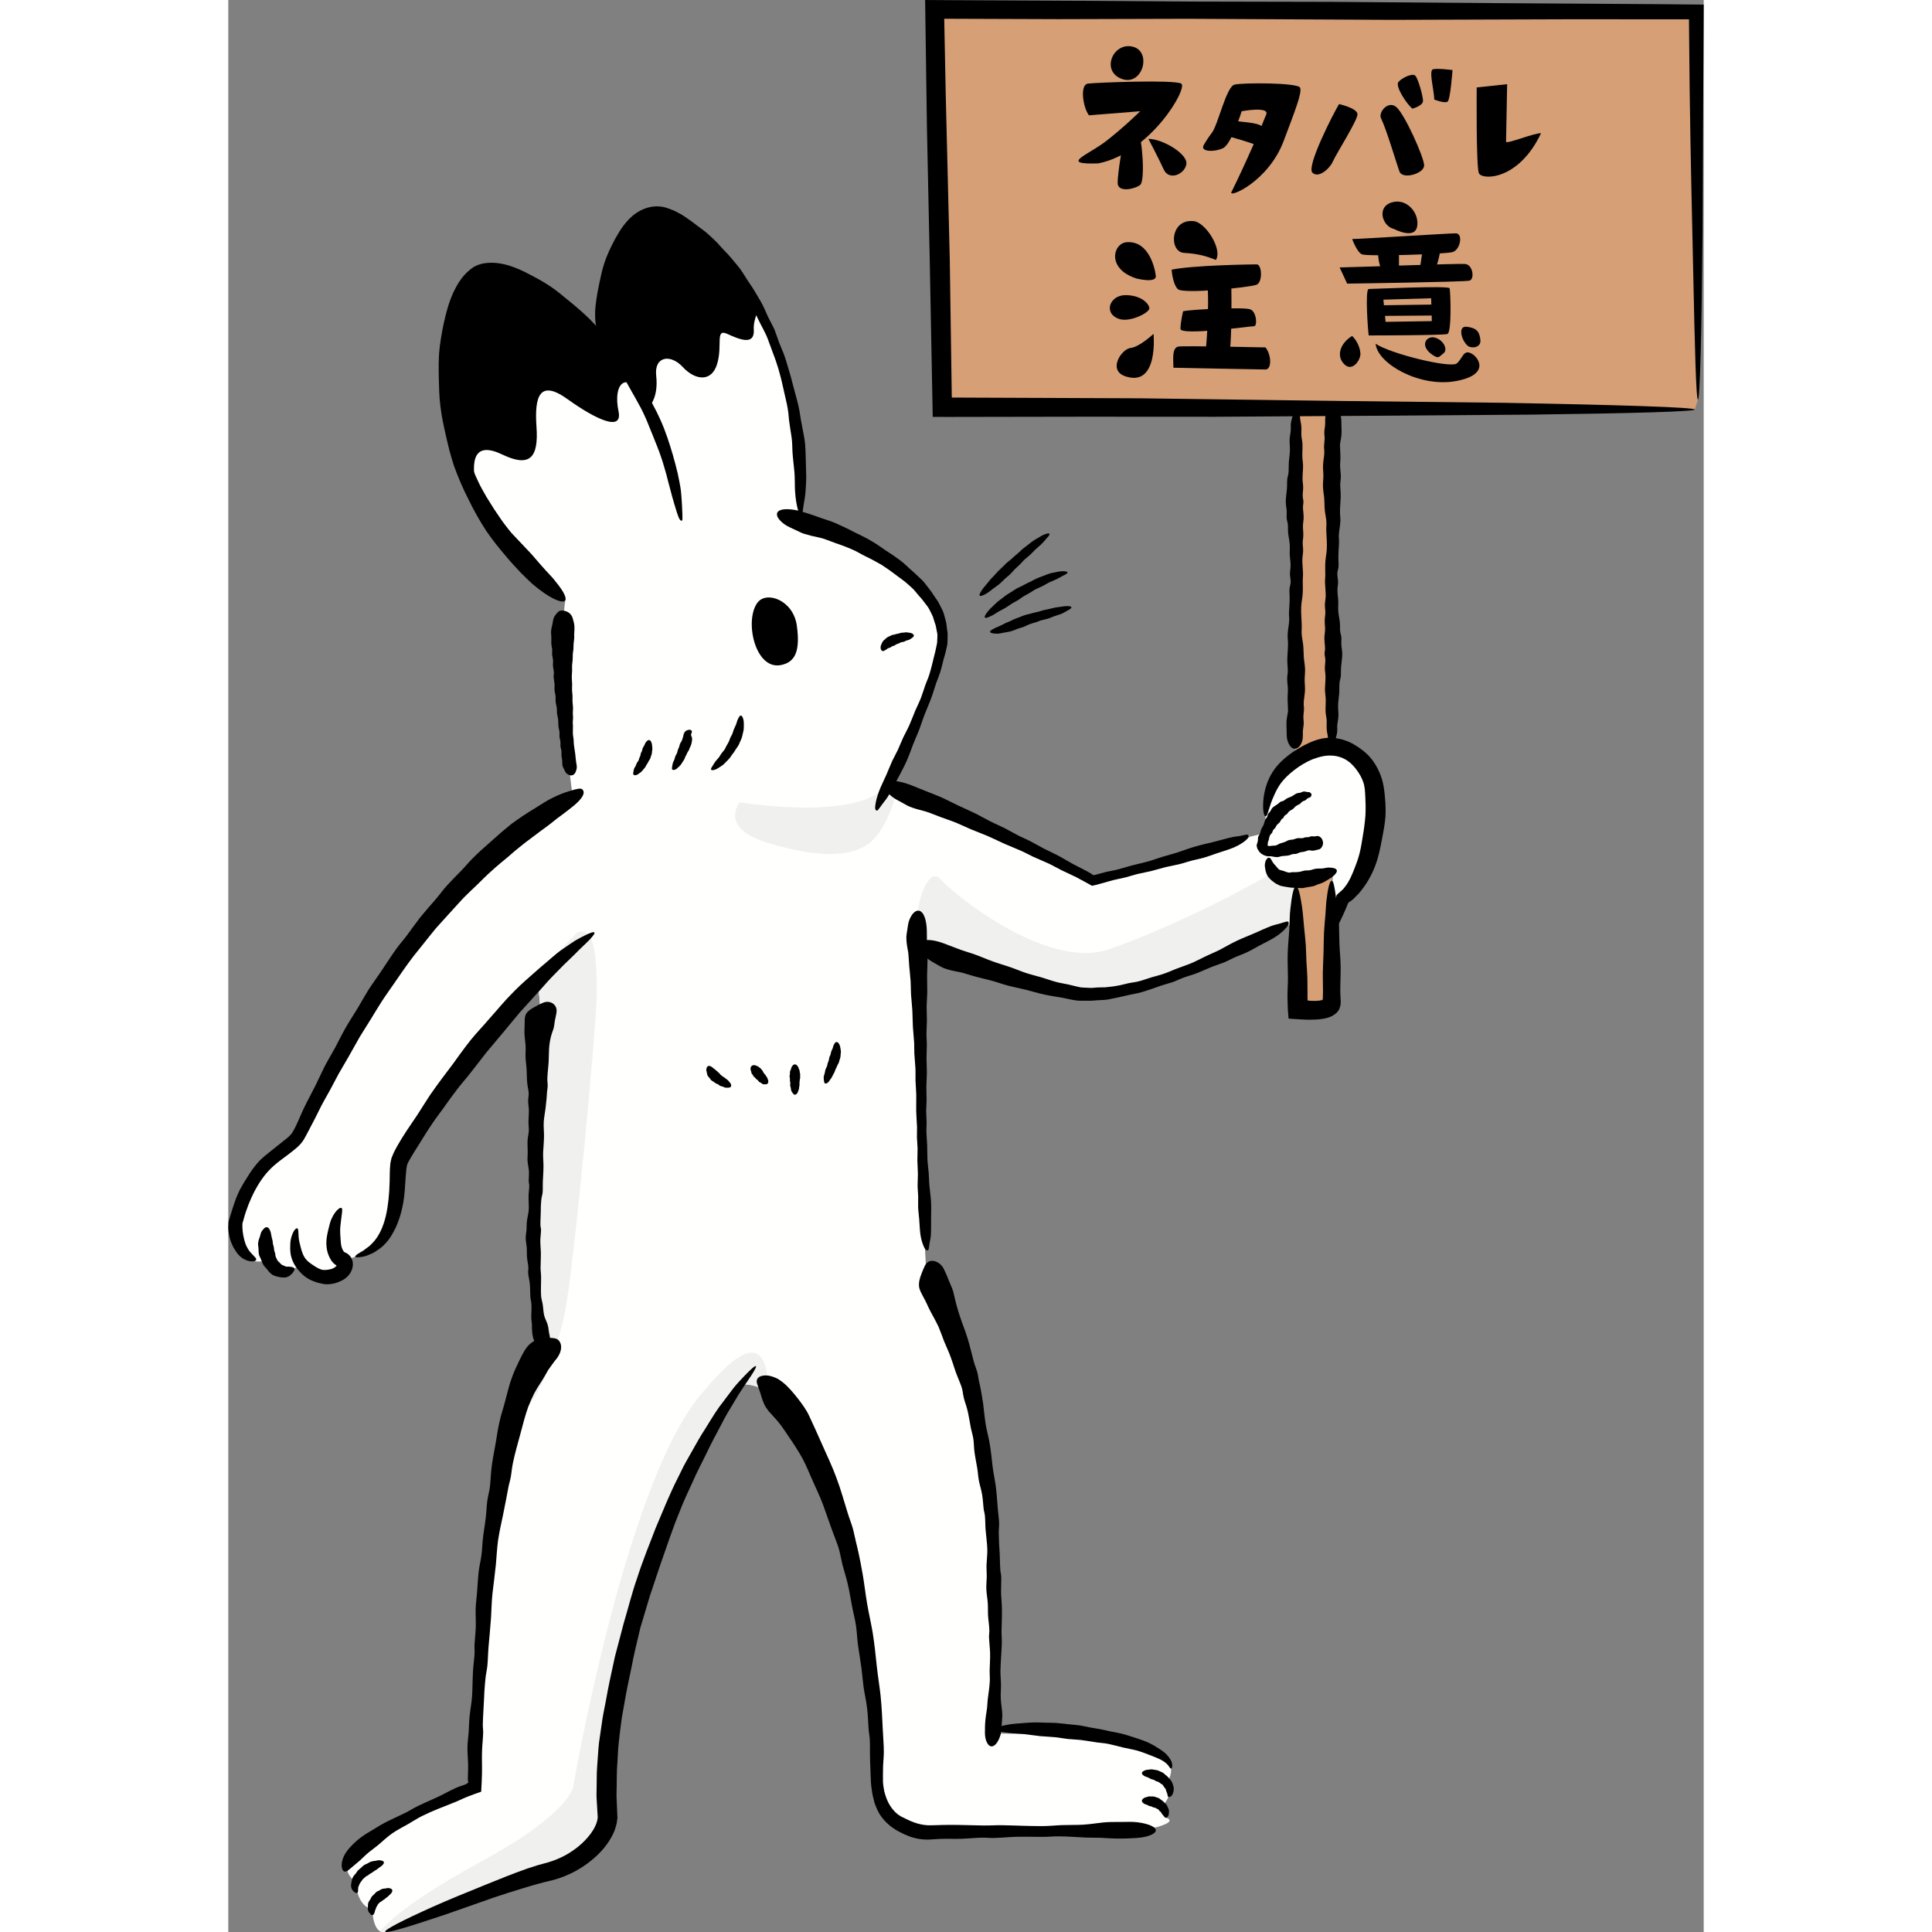 <!--?xml version="1.0" encoding="utf-8"?-->
<!-- Generator: Adobe Illustrator 25.2.3, SVG Export Plug-In . SVG Version: 6.00 Build 0)  -->
<svg version="1.1" id="_x31_1" xmlns="http://www.w3.org/2000/svg" xmlns:xlink="http://www.w3.org/1999/xlink" x="0px" y="0px" viewBox="0 0 549.844 720" style="width: 720px;" xml:space="preserve">
<rect x="0" y="0" width="549.844" height="720" fill="#808080" stroke="none"/>
<style type="text/css">
 .stblack{fill:#000000;}
	.st0{fill:#FFFFFE;}
	.st1{fill:#F0F0EF;}
	.st2{fill:#D69F75;}
</style>
<g id="svgID1">
	<path class="st0" d="M317.12,371.299c-16.439-2.431-48.183-13.672-60.497-19.52c0,1.029,0.021,2.018,0.021,3.047v0.021
		c0.392,59.899,3.032,111.168,3.032,111.168s0.186,3.562,0.414,7.948c24.422,33.585,30.403,119.631,25.803,172.077l10.995,0.121
		c18.152-1.729,53.588,1.731,54.453,12.931c0,0,0.33,3.131-1.773,5.045c1.547,1.793,1.795,3.955,0.763,5.478
		c0,0-0.599,1.998-2.517,3.501c1.362,1.298,1.753,2.985,1.485,4.281c0,0,5.115,1.195-3.63,3.626l-83.62,0.185
		c0,0-20.049,1.07-19.369-20.2c-0.825-56.211-16.315-126.9-41.232-142.137c-3.259-2.018-6.663-3.067-10.231-3.006
		c-32.59,43.364-54.063,123.668-49.772,161.47c-0.371,8.197-10.911,17.627-22.854,20.407c-11.943,2.78-60.085,22.134-60.085,22.134
		c-0.784,0.226-1.424,0.123-1.981-0.164c-2.269-1.257-2.682-6.035-2.682-6.035c-0.268-0.636-0.412-1.357-0.412-2.139
		c-2.104-0.557-4.146-2.347-5.301-6.158c-1.114-1.111-1.217-2.614-0.536-4.18c-2.249-1.111-3.115-3.603-3.115-3.603
		c1.567-12.95,48.823-30.577,48.823-30.577l0.268-14.68c0,0,0.577-78.45,14.17-125.828c2.908-10.172,6.415-18.904,10.644-25.142
		c-6.518-25.78-0.557-109.952-2.269-127.744c0,0-0.31-3.296-0.805-8.381c-2.104,2.1-4.208,4.242-6.27,6.466
		c-23.515,25.101-43.626,56.213-45.214,60.989c-2.208,6.591,2.619,30.084-16.522,35.601c0,0-1.919,1.421-6.621-0.082
		c0.392,0.536,0.846,0.928,1.403,1.092c4.126,1.257-1.176,9.243-9.344,5.807c-2.186-0.928-3.815-2.183-5.033-3.624
		c-1.341,0.926-3.177,1.111-3.177,1.111c-3.403,2.657-7.054,1.236-9.096-2.675c-2.331,0.308-5.218,0.164-5.218,0.164
		c-9.159-2.575-7.756-14.598-7.756-14.598c6.105-24.031,19.307-26.047,23.143-31.669c3.734-5.499,38.366-91.36,102.742-126.674
		c-0.557-4.632-0.99-8.112-0.99-8.112s-5.115-41.49-1.712-65.785c-16.212-12.354-27.042-26.583-33.89-40.874
		c-17.842-37.186-8.911-74.785,1.259-80.694c8.024-4.694,29.062,5.168,46.946,26.458c-0.928-25.655,10.004-51.187,22.215-47.522
		c6.621,1.977,22.916,12.518,35.251,35.19c9.757,17.912,17.017,43.424,15.058,78.283c32.157,10.069,55.032,28.374,52.866,45.691
		c-1.692,13.529-13.799,39.802-20.379,53.331c1.217,0.372,2.558,0.823,4.022,1.359c22.586,8.235,73.08,34.221,73.08,34.221
		s55.609-13.878,58.579-16.863l20.545-4.84l0.68,10.069l1.712,25.101l-8.044,2.388C395.543,344.551,340.141,374.695,317.12,371.299z
		" style="opacity: 1;"></path>
	<path class="st1" d="M137.298,369.65c0,13.488-8.746,104.787-11.922,119.88c-2.434,11.531-10.458,36.527-17.636,36.981
		c2.908-10.172,6.415-18.904,10.644-25.142c-6.518-25.78-0.557-109.952-2.269-127.744c0,0-0.31-3.296-0.805-8.381
		c-2.104,2.1-4.208,4.242-6.27,6.466l1.217-3.644l19.884-20.651C136.431,345.128,137.298,356.144,137.298,369.65z" style="opacity: 1;"></path>
	<path class="st1" d="M403.588,342.163l-8.044,2.388c0,0-55.403,30.143-78.423,26.747c-16.439-2.431-48.183-13.672-60.497-19.52
		c0,1.029,0.021,2.018,0.021,3.047c-2.104-17.317,4.311-32.39,8.704-27.263c4.765,5.56,39.768,34.139,62.829,26.211
		c23.06-7.946,58.621-25.696,69.181-34.139c1.733-1.398,3.238-2.221,4.517-2.573L403.588,342.163z" style="opacity: 1;"></path>
	<path class="st1" d="M191.216,515.864c-32.59,43.364-54.063,123.668-49.772,161.47c-0.371,8.197-10.911,17.627-22.854,20.407
		c-11.943,2.78-60.085,22.134-60.085,22.134c-0.784,0.226-1.424,0.123-1.981-0.164c6.828-7.702,20.627-16.637,39.418-26.953
		c31.827-17.461,32.61-26.996,32.61-26.996s19.1-111.147,46.926-145.266c19.43-23.821,25.288-19.436,25.968-1.626
		C198.187,516.852,194.784,515.803,191.216,515.864z" style="opacity: 1;"></path>
	<path class="st1" d="M190.588,298.991c20.677,3.175,46.739,3.35,54.385-5.868c7.647-9.216,3.67,9.839-3.488,18.571
		s-22.268,7.939-40.559,2.381C182.635,308.517,190.588,298.991,190.588,298.991z" style="opacity: 1;"></path>
	<path class="st2" d="M547.086,4.468L263.239,3.48l2.969,148.146c0,0,273.392,0.988,280.318,0.988l1.154-3.692L547.086,4.468z" style="opacity: 1;"></path>
	<path class="st2" d="M397.891,330.265c0,8.012,0.669,46.065,0.669,46.065s12.649,1.334,12.649-2.671s0-45.396,0-45.396l0.332-49.23
		V151.627h-13.851c0,0,0,124.444,0,127.406L397.891,330.265z" style="opacity: 1;"></path>
	<path class="st0" d="M413.081,324.258c-27.715,10.61-25.176-4.6-25.176-4.6s0.167-1.003,0.416-2.495
		c-1.645-0.039-2.769-0.483-3.137-1.585c-0.452-1.355,0.203-3.777,1.707-6.491c-2.635-17.8,9.346-27.277,19.694-30.228
		c9.364-2.671,17.388,4.007,20.064,12.685c2.675,8.678,0,36.05-11.37,43.394l-4.045,12.758l0.427-27.562L413.081,324.258z" style="opacity: 1;"></path>
	<path class="stblack" d="M195.836,122.77c0.412,6.199-5.384,3.706-9.921,1.649c-4.538-2.059-1.651,4.137-3.713,11.139
		c-2.063,7.02-8.271,6.176-12.809,1.234c-4.537-4.94-10.746-4.117-9.921,3.296c0.825,7.433-2.062,10.728-2.062,10.728
		s-0.412-2.883-5.776-7.002c-1.795-1.38-3.28-1.667-4.393-1.111c-2.186,1.09-2.908,5.373-1.815,10.582
		c1.671,7.845-8.663,2.883-18.997-4.529c-10.313-7.433-12.396-1.236-11.572,10.315c0.825,11.531-2.475,15.258-12.788,10.297
		c-10.334-4.944-11.984,1.647-9.509,13.198l-0.804-0.187c-17.842-37.186-8.911-74.785,1.259-80.694
		c8.024-4.694,29.062,5.168,46.946,26.458c-0.928-25.655,10.004-51.187,22.215-47.522c6.621,1.977,22.916,12.518,35.251,35.19
		C196.413,118.117,195.691,120.587,195.836,122.77z" style="opacity: 1;"></path>
	<path class="stblack" d="M187.116,274.866c0.212-0.431,0.479-0.83,0.67-1.25c0.274-0.611,0.376-1.245,0.619-1.799
		c0.24-0.655,0.622-1.238,0.823-1.809c0.227-0.547,0.291-1.063,0.472-1.496c0.475-1.129,0.881-1.856,1.325-1.852
		c0.385,0,0.775,0.648,1.008,1.815c0.085,0.547,0.121,1.213,0.085,1.957c-0.009,0.484,0.025,1.019-0.064,1.562
		c-0.068,0.458-0.188,0.928-0.319,1.412c-0.122,0.463-0.167,0.976-0.346,1.453c-0.191,0.529-0.421,1.065-0.679,1.594
		c-0.253,0.543-0.388,0.999-0.598,1.339c-0.3,0.509-0.574,0.846-0.829,1.211c-0.248,0.344-0.451,0.734-0.783,1.248
		c-0.191,0.267-0.455,0.547-0.706,0.921c-0.288,0.454-0.584,0.892-0.897,1.298c-0.378,0.502-0.858,0.892-1.247,1.316
		c-0.452,0.463-0.877,0.905-1.31,1.279c-0.485,0.374-0.975,0.668-1.404,0.94c-0.346,0.205-0.631,0.424-0.927,0.57
		c-1.081,0.504-1.829,0.582-2.053,0.26c-0.202-0.285,0.073-0.753,0.57-1.471c0.274-0.447,0.583-1.022,1.006-1.592
		c0.359-0.479,0.854-0.915,1.28-1.492c0.349-0.426,0.583-0.992,0.952-1.466c0.364-0.52,0.856-0.983,1.237-1.553
		c0.271-0.436,0.401-0.835,0.557-1.138c0.396-0.739,0.697-1.104,1.009-1.786C186.752,275.974,186.842,275.477,187.116,274.866z" style="opacity: 1;"></path>
	<path class="stblack" d="M168.368,277.133c0.147-0.342,0.41-0.629,0.577-0.953c0.23-0.456,0.186-0.554,0.287-0.819
		c0.119-0.271,0.253-0.613,0.415-1.489c0.172-0.707,0.505-1.291,0.997-1.569c1.355-0.671,1.937-0.201,2.096,0.123
		c0.185,0.356-0.25,0.937-0.291,1.382l0.098,0.538c0.07,0.059,0.215,0.182,0.28,0.696c0.059,0.376-0.003,0.855-0.068,1.334
		c-0.058,0.429-0.199,1.015-0.316,1.314c-0.124,0.324-0.312,0.636-0.458,0.981c-0.148,0.347-0.22,0.643-0.334,0.871
		c-0.169,0.342-0.366,0.561-0.512,0.819c-0.139,0.244-0.231,0.522-0.406,0.892c-0.097,0.201-0.256,0.411-0.376,0.693
		c-0.149,0.335-0.246,0.686-0.411,1.003c-0.195,0.385-0.462,0.728-0.679,1.072c-0.242,0.383-0.451,0.764-0.706,1.083
		c-0.28,0.333-0.597,0.6-0.872,0.846l-0.571,0.529c-0.71,0.495-1.294,0.607-1.595,0.356c-0.273-0.226-0.211-0.623-0.083-1.248
		c0.075-0.367,0.1-0.86,0.259-1.325c0.129-0.397,0.387-0.769,0.565-1.232c0.133-0.36,0.179-0.789,0.336-1.181
		c0.166-0.413,0.452-0.798,0.649-1.25c0.135-0.344,0.129-0.661,0.209-0.899c0.2-0.584,0.392-0.876,0.581-1.409
		C168.14,278.004,168.165,277.612,168.368,277.133z" style="opacity: 1;"></path>
	<path class="stblack" d="M153.758,280.668c0.09-0.267,0.288-0.502,0.388-0.757c0.127-0.383,0.165-0.766,0.302-1.115
		c0.17-0.399,0.453-0.757,0.633-1.102c0.175-0.333,0.23-0.659,0.412-0.915c0.462-0.675,0.946-1.056,1.37-0.992
		c0.39,0.057,0.717,0.495,0.94,1.209c0.098,0.338,0.119,0.728,0.159,1.179c0.022,0.292,0.091,0.618,0.084,0.951
		c-0.011,0.278-0.09,0.559-0.123,0.86c-0.038,0.29-0.034,0.604-0.096,0.912c-0.079,0.338-0.227,0.668-0.342,1.015
		c-0.127,0.351-0.174,0.648-0.283,0.876c-0.166,0.333-0.35,0.547-0.502,0.785c-0.147,0.228-0.232,0.493-0.426,0.826
		c-0.105,0.18-0.271,0.36-0.402,0.611c-0.168,0.292-0.286,0.604-0.464,0.871c-0.226,0.315-0.489,0.595-0.725,0.862
		c-0.259,0.301-0.465,0.616-0.727,0.851c-0.272,0.253-0.582,0.44-0.841,0.618l-0.532,0.399c-0.666,0.34-1.193,0.408-1.495,0.144
		c-0.266-0.228-0.229-0.593-0.106-1.163c0.077-0.333,0.099-0.794,0.275-1.204c0.137-0.349,0.408-0.648,0.601-1.04
		c0.146-0.303,0.219-0.675,0.382-0.994c0.184-0.328,0.458-0.616,0.662-0.965c0.127-0.271,0.119-0.541,0.196-0.723
		c0.167-0.458,0.347-0.673,0.479-1.09C153.656,281.352,153.627,281.037,153.758,280.668z" style="opacity: 1;"></path>
	<path class="stblack" d="M248.218,240.597c-0.218,0.119-0.527,0.1-0.724,0.214c-0.31,0.151-0.541,0.374-0.784,0.502
		c-0.327,0.132-0.619,0.189-0.897,0.306l-0.514,0.388c-0.523,0.242-0.891,0.632-1.357,0.639c-0.356,0.021-0.83-0.424-0.845-1.359
		c-0.013-0.456,0.161-0.921,0.402-1.435c0.148-0.342,0.324-0.659,0.565-0.992c0.207-0.262,0.477-0.429,0.728-0.671
		c0.24-0.233,0.468-0.442,0.744-0.639c0.304-0.224,0.649-0.319,0.979-0.488c0.336-0.176,0.581-0.312,0.812-0.392
		c0.342-0.119,0.617-0.123,0.878-0.169c0.251-0.046,0.49-0.164,0.842-0.251c0.188-0.046,0.422-0.048,0.676-0.123
		c0.303-0.096,0.591-0.21,0.885-0.274c0.359-0.078,0.723-0.064,1.06-0.1c0.375-0.043,0.728-0.105,1.067-0.1
		c0.356,0,0.704,0.1,1.003,0.146c0.234,0.032,0.451,0.036,0.648,0.096c0.705,0.223,1.109,0.591,1.108,0.981
		c0.002,0.356-0.276,0.566-0.727,0.871c-0.27,0.187-0.585,0.474-0.968,0.655c-0.321,0.139-0.7,0.182-1.093,0.317
		c-0.304,0.112-0.599,0.34-0.931,0.438c-0.345,0.123-0.746,0.105-1.119,0.219c-0.278,0.096-0.462,0.287-0.641,0.358
		c-0.426,0.198-0.712,0.203-1.077,0.395C248.746,240.232,248.525,240.433,248.218,240.597z" style="opacity: 1;"></path>
	<path class="stblack" d="M291.306,214.078c-0.543,0.525-1.165,0.953-1.696,1.441c-0.769,0.707-1.442,1.46-2.169,2.075
		c-0.85,0.716-1.74,1.279-2.499,1.843c-0.728,0.547-1.333,1.097-1.942,1.478c-1.59,0.992-2.691,1.391-2.97,1.072
		c-0.262-0.296,0.169-1.197,1.103-2.49c0.438-0.623,1.037-1.277,1.681-2.062c0.419-0.506,0.84-1.076,1.332-1.638
		c0.415-0.47,0.897-0.908,1.361-1.409c0.443-0.479,0.867-1.008,1.353-1.505c0.535-0.547,1.13-1.063,1.712-1.624
		c0.589-0.568,1.017-1.049,1.423-1.414c0.603-0.541,1.093-0.876,1.565-1.27c0.452-0.374,0.878-0.81,1.51-1.375
		c0.343-0.301,0.775-0.609,1.236-1.035c0.547-0.509,1.07-1.031,1.611-1.501c0.659-0.57,1.366-1.049,1.998-1.551
		c0.72-0.552,1.379-1.104,2.041-1.565c0.713-0.47,1.406-0.858,2.026-1.213c0.489-0.278,0.908-0.57,1.323-0.778
		c1.499-0.723,2.487-0.951,2.706-0.623c0.196,0.29-0.282,0.876-1.149,1.815c-0.5,0.566-1.085,1.314-1.851,2.057
		c-0.642,0.634-1.45,1.225-2.237,1.975c-0.617,0.568-1.182,1.273-1.865,1.898c-0.713,0.666-1.54,1.268-2.318,1.98
		c-0.571,0.543-0.942,1.056-1.315,1.432c-0.945,0.894-1.466,1.387-2.31,2.187C292.523,212.723,292.064,213.343,291.306,214.078z" style="opacity: 1;"></path>
	<path class="stblack" d="M294.203,223.72c-0.664,0.365-1.319,0.725-1.952,1.072c-0.896,0.538-1.673,1.177-2.495,1.653
		c-0.934,0.584-1.907,0.997-2.711,1.478c-0.789,0.452-1.435,0.942-2.062,1.279c-1.651,0.862-2.739,1.282-3.029,0.949
		c-0.255-0.287,0.195-1.209,1.257-2.49c0.506-0.602,1.177-1.248,1.947-1.966c0.491-0.474,1.004-1.01,1.602-1.503
		c0.499-0.422,1.061-0.805,1.629-1.229c0.541-0.401,1.065-0.88,1.663-1.282c0.658-0.442,1.361-0.86,2.074-1.291
		c0.723-0.442,1.263-0.835,1.756-1.106c0.734-0.397,1.307-0.616,1.871-0.899c0.533-0.285,1.085-0.577,1.855-0.988
		c0.425-0.196,0.915-0.429,1.5-0.702c0.682-0.354,1.33-0.743,2.005-1.042c0.813-0.376,1.636-0.668,2.416-0.96
		c0.861-0.347,1.685-0.677,2.479-0.919c0.83-0.274,1.66-0.381,2.374-0.545c0.559-0.132,1.086-0.233,1.559-0.294
		c1.71-0.185,2.752,0.034,2.81,0.408c0.062,0.351-0.624,0.689-1.769,1.25c-0.671,0.363-1.478,0.837-2.44,1.318
		c-0.832,0.36-1.749,0.757-2.75,1.191c-0.739,0.411-1.528,0.848-2.344,1.305c-0.874,0.447-1.846,0.794-2.786,1.291
		c-0.704,0.369-1.195,0.785-1.651,1.058c-1.13,0.652-1.788,0.96-2.784,1.574C295.682,222.655,295.103,223.173,294.203,223.72z" style="opacity: 1;"></path>
	<path class="stblack" d="M296.408,233.616c-0.637,0.249-1.313,0.376-1.934,0.602c-0.901,0.324-1.736,0.728-2.587,0.976
		c-0.986,0.294-1.974,0.408-2.841,0.572c-0.844,0.153-1.589,0.358-2.274,0.383c-1.791,0.073-2.867-0.301-2.89-0.714
		c-0.027-0.404,0.751-0.837,2.006-1.453c0.612-0.271,1.324-0.588,2.136-0.949c0.52-0.265,1.085-0.55,1.674-0.848
		c0.519-0.214,1.058-0.438,1.62-0.675c0.533-0.239,1.072-0.541,1.65-0.789c0.639-0.274,1.326-0.493,2.017-0.762
		c0.704-0.274,1.245-0.529,1.729-0.686c0.719-0.235,1.271-0.326,1.84-0.468c0.52-0.141,1.058-0.287,1.808-0.488
		c0.402-0.1,0.88-0.169,1.428-0.319c0.65-0.194,1.286-0.383,1.905-0.57c0.764-0.194,1.523-0.317,2.236-0.479
		c0.797-0.178,1.541-0.392,2.255-0.525c0.754-0.144,1.472-0.203,2.111-0.29c0.503-0.068,0.949-0.176,1.367-0.208
		c1.498-0.119,2.422-0.005,2.529,0.383c0.094,0.338-0.488,0.716-1.524,1.286c-0.609,0.338-1.354,0.816-2.265,1.195
		c-0.77,0.319-1.67,0.538-2.615,0.871c-0.73,0.258-1.475,0.629-2.289,0.885c-0.857,0.269-1.789,0.424-2.721,0.682
		c-0.693,0.205-1.205,0.483-1.667,0.627c-1.156,0.351-1.735,0.479-2.706,0.853C297.885,232.916,297.294,233.272,296.408,233.616z" style="opacity: 1;"></path>
	<path class="stblack" d="M179.956,402.562c-0.227-0.203-0.347-0.52-0.538-0.737c-0.26-0.338-0.596-0.598-0.77-0.967
		c-0.218-0.415-0.258-0.889-0.335-1.273c-0.095-0.36-0.188-0.671-0.182-0.972c0.07-0.796,0.4-1.268,0.806-1.368
		c0.384-0.091,0.851,0.103,1.298,0.417c0.239,0.137,0.393,0.34,0.636,0.522l0.512,0.342l0.354,0.374l0.447,0.31l0.431,0.461
		l0.44,0.342l0.358,0.483l0.481,0.374l0.376,0.333l0.608,0.333c0.223,0.155,0.426,0.367,0.631,0.529
		c0.235,0.185,0.488,0.322,0.688,0.509c0.216,0.201,0.376,0.449,0.54,0.648l0.363,0.411c0.332,0.541,0.406,1.019,0.186,1.352
		c-0.193,0.292-0.514,0.335-1.007,0.347c-0.295,0.011-0.687,0.078-1.057,0.005c-0.313-0.064-0.589-0.26-0.949-0.388
		c-0.274-0.096-0.626-0.119-0.922-0.26c-0.314-0.155-0.575-0.424-0.9-0.634c-0.248-0.148-0.513-0.153-0.687-0.26
		c-0.426-0.242-0.608-0.458-0.98-0.716C180.583,402.949,180.274,402.84,179.956,402.562z" style="opacity: 1;"></path>
	<path class="stblack" d="M195.751,401.159l-0.252-0.534c-0.149-0.223-0.365-0.372-0.471-0.593c-0.122-0.26-0.127-0.593-0.193-0.839
		c-0.065-0.239-0.193-0.392-0.207-0.611c-0.035-0.566,0.095-1.049,0.412-1.336c0.292-0.265,0.743-0.349,1.266-0.255
		c0.246,0.046,0.466,0.169,0.73,0.292l0.561,0.246l0.383,0.342l0.439,0.31l0.36,0.479l0.343,0.365l0.194,0.484l0.299,0.401
		l0.199,0.34l0.379,0.365l0.307,0.531l0.354,0.493l0.197,0.588l0.155,0.36c0.098,0.47,0.053,0.896-0.2,1.209
		c-0.222,0.269-0.497,0.31-0.937,0.299c-0.254-0.011-0.619,0.016-0.918-0.1c-0.25-0.098-0.432-0.312-0.688-0.477l-0.679-0.365
		l-0.505-0.661l-0.464-0.29c-0.255-0.237-0.328-0.426-0.546-0.643L195.751,401.159z" style="opacity: 1;"></path>
	<path class="stblack" d="M209.162,401.077c0-0.246,0.127-0.488,0.145-0.721c0.027-0.342-0.045-0.666,0.017-0.976
		c0.071-0.358,0.28-0.693,0.389-0.994c0.106-0.294,0.109-0.556,0.242-0.785c0.344-0.598,0.767-0.949,1.194-0.949
		c0.394,0,0.786,0.301,1.118,0.812c0.157,0.244,0.242,0.534,0.366,0.864c0.08,0.212,0.21,0.442,0.271,0.686
		c0.052,0.203,0.038,0.415,0.075,0.639c0.035,0.212,0.121,0.433,0.141,0.657c0.021,0.251-0.026,0.506-0.026,0.766
		c0,0.269,0.047,0.477,0.03,0.652c-0.026,0.262-0.125,0.452-0.163,0.65c-0.037,0.189-0.014,0.385-0.034,0.659l-0.076,0.518
		c0,0.242,0.051,0.477,0.038,0.709c-0.017,0.278-0.103,0.55-0.139,0.807c-0.041,0.292-0.034,0.566-0.096,0.823
		c-0.066,0.271-0.202,0.522-0.29,0.75l-0.166,0.488c-0.288,0.525-0.648,0.83-1.049,0.83c-0.351,0-0.56-0.235-0.834-0.648
		c-0.162-0.242-0.423-0.543-0.544-0.894c-0.102-0.296-0.072-0.629-0.14-0.988c-0.052-0.276-0.21-0.568-0.238-0.876
		c-0.03-0.322,0.071-0.657,0.071-1.004c-0.011-0.258-0.143-0.463-0.159-0.636c-0.039-0.426,0.029-0.661,0-1.045
		C209.289,401.67,209.162,401.424,209.162,401.077z" style="opacity: 1;"></path>
	<path class="stblack" d="M224.007,393.993c0.105-0.315,0.294-0.584,0.396-0.88c0.141-0.424,0.15-0.851,0.286-1.227
		c0.141-0.438,0.417-0.835,0.548-1.216c0.15-0.369,0.149-0.709,0.286-1.003c0.345-0.769,0.698-1.302,1.134-1.352
		c0.386-0.041,0.822,0.353,1.18,1.149c0.143,0.374,0.252,0.839,0.315,1.364c0.049,0.338,0.157,0.721,0.15,1.108
		c-0.002,0.324-0.054,0.666-0.098,1.008c-0.039,0.331-0.015,0.698-0.09,1.04c-0.082,0.376-0.218,0.759-0.343,1.136
		c-0.122,0.388-0.166,0.716-0.273,0.958c-0.154,0.365-0.338,0.604-0.476,0.867c-0.133,0.251-0.211,0.534-0.374,0.903
		c-0.089,0.196-0.24,0.404-0.348,0.68c-0.128,0.328-0.209,0.659-0.346,0.962c-0.168,0.369-0.391,0.693-0.563,1.022
		c-0.191,0.367-0.328,0.73-0.519,1.045c-0.195,0.328-0.452,0.609-0.643,0.876l-0.385,0.584c-0.507,0.591-0.977,0.899-1.363,0.785
		c-0.336-0.103-0.431-0.486-0.504-1.149c-0.035-0.388-0.134-0.899-0.066-1.423c0.059-0.442,0.261-0.887,0.392-1.391
		c0.1-0.397,0.112-0.842,0.251-1.259c0.144-0.438,0.419-0.842,0.597-1.295c0.121-0.342,0.107-0.657,0.175-0.885
		c0.169-0.566,0.35-0.844,0.487-1.343C223.895,394.782,223.874,394.427,224.007,393.993z" style="opacity: 1;"></path>
	<path class="stblack" d="M205.96,247.847c-9.722,1.948-13.747-16.861-8.674-23.345c3.406-4.354,13.293-0.83,14.598,8.696
		C213.188,242.727,211.252,246.787,205.96,247.847z" style="opacity: 1;"></path>
	<path class="stblack" d="M431.229,304.391c-0.209,2.782-0.725,5.46-1.233,8.053c-0.68,3.752-1.437,7.378-2.755,10.68
		c-1.511,3.841-3.628,7.211-6.05,9.971c-0.635,0.639-1.255,1.261-1.859,1.866c-0.274,0.319-0.671,0.55-1.001,0.812l-0.512,0.379
		l-0.187,0.109c-0.272,0.141-0.263,0.214-0.456,0.661c-0.249,0.611-0.488,1.204-0.719,1.772c-2.55,5.877-4.458,9.243-5.233,8.999
		c-0.714-0.226-0.451-3.517,0.61-8.947c0.136-0.641,0.279-1.314,0.427-2.016c0.18-0.769,0.254-1.186,0.663-2.646
		c0.031-0.725,0.704-1.026,1.181-1.496c0.331-0.296,0.669-0.598,1.012-0.908c0.525-0.406,0.908-1.108,1.389-1.66
		c0.621-0.73,1.046-1.761,1.605-2.65c0.425-1.035,0.953-2.021,1.365-3.145c0.737-1.859,1.511-3.843,2.062-6.014
		c0.539-2.071,0.894-4.281,1.245-6.55c0.44-2.486,0.784-5.081,0.992-7.736c0.136-2.689,0.064-4.798-0.026-6.514
		c-0.03-1.295-0.137-2.326-0.207-3.305c-0.136-0.873-0.236-1.672-0.543-2.543c-0.545-1.615-1.379-3.22-2.872-5.141
		c-0.833-0.99-1.816-2.153-3.292-3.088c-1.761-1.097-3.685-1.663-5.57-1.742c-1.15-0.055-2.306,0.009-3.448,0.255
		c-1.19,0.233-2.47,0.652-3.629,1.081c-2.616,1.047-4.889,2.481-6.849,3.982c-2.079,1.583-3.837,3.286-5.152,5.068
		c-0.996,1.419-1.744,2.842-2.322,4.164c-2.228,4.716-2.435,8.119-3.337,8.085c-0.573,0.011-1.26-2.577-0.651-7.278
		c0.396-2.721,1.289-6.281,3.639-9.766c1.988-2.928,5.01-5.537,8.556-7.793c1.394-0.837,2.842-1.697,4.419-2.411
		c1.572-0.746,3.187-1.339,5.201-1.774c4.163-0.78,8.88,0.251,12.582,2.7c2.816,1.763,4.74,3.567,6.054,5.307
		c1.603,2.151,2.475,4.048,3.177,5.905l0.48,1.407c0.12,0.506,0.241,1.017,0.364,1.539c0.272,1.067,0.326,2.034,0.521,3.193
		C431.1,297.654,431.457,300.507,431.229,304.391z" style="opacity: 1;"></path>
	<path class="stblack" d="M400.981,324.456c0.607-0.114,1.241-0.025,1.831-0.105c0.852-0.084,1.643-0.497,2.435-0.593
		c0.922-0.148,1.862-0.018,2.676-0.119c0.785-0.096,1.448-0.324,2.092-0.324c1.676-0.005,2.822,0.31,3.067,0.949
		c0.227,0.586-0.324,1.441-1.496,2.413c-0.556,0.461-1.282,0.858-2.093,1.35c-0.516,0.338-1.098,0.684-1.737,0.972
		c-0.541,0.233-1.139,0.374-1.737,0.6c-0.58,0.203-1.133,0.547-1.795,0.677c-0.715,0.171-1.472,0.237-2.231,0.376
		c-0.762,0.157-1.37,0.322-1.921,0.322c-0.804,0.023-1.392-0.089-1.993-0.105c-0.559,0.018-1.201-0.009-2.064-0.078
		c-0.472-0.055-0.982-0.139-1.639-0.246c-0.792-0.162-1.588-0.233-2.341-0.452c-0.928-0.452-1.795-0.791-2.546-1.462
		c-0.891-0.609-1.626-1.371-2.177-2.178c-0.499-0.91-0.757-1.82-0.861-2.614c-0.147-0.613-0.164-1.165-0.161-1.66
		c0.202-1.779,0.996-2.63,1.611-2.522c0.556,0.087,0.786,0.721,1.319,1.631c0.291,0.54,0.876,1.07,1.293,1.576
		c0.183,0.219,0.383,0.408,0.527,0.655c0.197,0.205,0.43,0.39,0.651,0.591c0.489,0.196,0.955,0.324,1.541,0.442
		c0.499,0.246,1.215,0.461,1.917,0.643c0.567,0.059,1.077-0.171,1.459-0.164c0.941,0.039,1.556,0.002,2.462-0.091
		C399.562,324.881,400.129,324.648,400.981,324.456z" style="opacity: 1;"></path>
	<path class="stblack" d="M402.955,295.255c-0.214-0.105-0.419-0.002-0.715-0.055c-0.431-0.062-1.052-0.315-1.646-0.194
		c-0.355,0.057-0.666,0.31-1.07,0.413c-0.443,0.1-0.992,0.078-1.461,0.301c-0.506,0.224-0.955,0.629-1.498,0.921
		c-0.592,0.367-1.265,0.518-1.824,0.794c-0.593,0.301-1.01,0.757-1.554,1.024c-0.28,0.148-0.693,0.135-0.96,0.294
		c-0.49,0.29-0.849,0.721-1.324,1.035c-0.602,0.383-1.258,0.746-1.809,1.295c-0.353,0.347-0.507,0.88-0.792,1.305
		c-0.236,0.354-0.611,0.604-0.837,0.99c-0.146,0.283-0.142,0.684-0.283,0.976c-0.199,0.42-0.572,0.723-0.763,1.177
		c-0.241,0.586-0.348,1.268-0.608,1.877c-0.201,0.518-0.585,0.953-0.83,1.489c-0.206,0.552-0.273,1.172-0.521,1.738
		c-0.212,0.602-0.713,1.008-0.715,1.544c-0.058,0.465,0.033,0.878-0.085,1.257c-0.057,0.495-0.319,0.976-0.398,1.471
		c-0.051,0.351,0.075,0.666,0.139,0.978l0.127,0.456l0.26,0.397c0.745,1.378,1.982,1.984,3.016,2.267
		c0.362,0.082,0.78,0.128,1.043,0.112c0.25-0.021,0.481-0.039,0.704-0.011c0.889,0.114,1.589,0.338,2.433,0.319
		c0.453-0.027,0.947-0.237,1.506-0.344c0.872-0.148,1.74-0.109,2.569-0.267c0.581-0.103,1.102-0.406,1.693-0.527
		c0.392-0.082,0.825,0.011,1.227-0.084c0.497-0.119,0.971-0.429,1.499-0.575c0.497-0.132,1.058-0.105,1.596-0.269l1.604-0.497
		c0.476,0.005,1.038,0.182,1.53,0.16c0.636-0.036,1.178-0.242,1.546-0.315c0.485-0.094,0.995-0.169,1.381-0.547
		c0.592-0.591,0.988-1.492,0.793-2.527c-0.196-1.031-0.765-1.674-1.491-1.975c-0.479-0.201-0.986-0.064-1.502,0.034
		c-0.377,0.068-0.864-0.071-1.345-0.025c-0.337,0.039-0.651,0.262-1,0.31c-0.515,0.073-1.066-0.018-1.512,0.13
		c0.053-0.007-0.291,0.203-0.865,0.253c-0.489,0.046-1.142-0.068-1.745,0.014c-0.557,0.075-1.052,0.347-1.458,0.442
		c-0.656,0.155-1.249,0.119-1.724,0.255c-0.642,0.187-1.116,0.552-1.573,0.725c-0.652,0.255-1.227,0.319-1.856,0.575
		c-0.449,0.192-0.896,0.534-1.5,0.712c-0.394,0.123-0.812,0-1.294,0.096c-0.387,0.046-0.753,0.091-1.102,0.132l-0.506-0.105
		c-0.243-0.162-0.127-0.57-0.074-0.734c0.086-0.269-0.039-0.219,0.065-0.643c0.099-0.333,0.267-0.588,0.335-0.976
		c0.133-0.49,0.143-1.045,0.424-1.539c0.177-0.349,0.531-0.609,0.77-0.96c0.198-0.303,0.225-0.718,0.44-1.054
		c0.199-0.285,0.555-0.481,0.753-0.796c0.27-0.376,0.394-0.803,0.637-1.097c0.291-0.347,0.673-0.545,0.9-0.816
		c0.362-0.413,0.511-0.894,0.79-1.25c0.16-0.217,0.474-0.283,0.653-0.488c0.175-0.198,0.223-0.538,0.425-0.766
		c0.241-0.287,0.653-0.447,1.003-0.757c0.258-0.242,0.424-0.648,0.753-0.944c0.519-0.424,1.116-0.641,1.543-0.997
		c0.345-0.296,0.602-0.664,0.925-0.915c0.509-0.388,1.077-0.579,1.559-0.885c0.313-0.214,0.537-0.602,0.856-0.839
		c0.364-0.228,0.814-0.278,1.205-0.531c0.34-0.221,0.635-0.641,1.05-0.828c0.326-0.166,0.629-0.169,0.816-0.356
		C403.912,296.4,403.823,295.684,402.955,295.255z" style="opacity: 1;"></path>
	<path class="stblack" d="M394.724,371.506c-0.033-2.299,0.175-4.552,0.178-6.744c0.006-3.168-0.175-6.206-0.101-9.077
		c0.087-3.346,0.439-6.463,0.604-9.289c0.161-2.73,0.133-5.186,0.353-7.312c0.573-5.537,1.327-8.819,2.14-8.819
		c0.749,0,1.535,2.789,2.233,7.556c0.331,2.258,0.532,4.963,0.811,8.023c0.182,1.98,0.459,4.105,0.609,6.363
		c0.126,1.895,0.129,3.882,0.228,5.946c0.095,1.973,0.288,4.012,0.355,6.11c0.074,2.313,0.019,4.694,0.054,7.127
		c0.007,0.308,0.011,0.609,0.017,0.901l0.011,0.433l0.006,0.052l0.027,0.011l0.018-0.005l-0.01,0.059l0.037,0.041
		c0.233,0.018,0.46,0.034,0.684,0.05c0.896,0.068,1.704,0.096,2.502,0.068c0.752-0.03,1.502-0.132,2.134-0.296l0.2-0.146l0.04-0.103
		l0.024-0.062l0.025-0.495c0.033-0.801,0.064-1.665,0.064-2.607c0-2.244-0.097-4.44-0.071-6.58c0.032-2.609,0.194-5.129,0.263-7.542
		c0.078-2.698,0.065-5.259,0.184-7.652c0.125-2.529,0.383-4.869,0.548-6.981c0.131-1.663,0.162-3.184,0.315-4.548
		c0.548-4.876,1.233-7.729,1.992-7.729c0.668,0,1.064,2.196,1.586,6.032c0.306,2.253,0.802,5.072,1.034,8.34
		c0.194,2.757,0.137,5.838,0.265,9.17c0.099,2.577,0.4,5.305,0.454,8.151c0.056,2.992-0.136,6.117-0.136,9.337
		c0.018,0.602,0.035,1.175,0.051,1.717c0.034,0.595,0.065,1.161,0.096,1.701c0.015,0.463,0.055,0.924-0.01,1.343l-0.062,0.634
		l-0.202,0.575c-0.11,0.812-0.593,1.48-1.093,2.012c-0.636,0.657-1.363,1.149-2.136,1.51c-0.69,0.372-1.806,0.639-2.164,0.728
		c-1.031,0.226-1.923,0.331-2.774,0.399c-0.849,0.064-1.659,0.089-2.498,0.1c-0.416,0-0.842,0-1.284,0
		c-0.345-0.009-0.696-0.014-1.054-0.023c-0.406-0.018-0.82-0.039-1.245-0.059c-0.915-0.057-1.878-0.119-2.903-0.182
		c-0.519-0.036-1.051-0.078-1.602-0.114l-0.39-0.064l-0.034-0.401c-0.023-0.274-0.046-0.55-0.07-0.83
		c-0.103-1.122-0.199-2.347-0.223-3.743C394.781,373.636,394.754,372.61,394.724,371.506z" style="opacity: 1;"></path>
	<path class="stblack" d="M44.878,393.729c1.381-2.454,2.767-4.919,4.137-7.353c1.43-2.29,2.842-4.552,4.26-6.824
		c1.261-2.057,2.491-4.146,3.795-6.153c1.57-2.449,3.278-4.762,4.893-7.143c1.951-2.803,3.848-5.642,5.871-8.333
		c1.624-2.233,3.418-4.285,5.081-6.441c1.016-1.245,2.628-3.357,4.513-5.601c1.564-1.729,3.241-3.585,4.813-5.323
		c2.699-2.956,5.036-5.565,5.856-6.354c1.43-1.446,2.879-2.83,4.348-4.201c1.897-1.825,3.721-3.727,5.666-5.433
		c2.069-1.92,4.241-3.64,6.355-5.417c1.263-1.106,2.525-2.233,3.828-3.257c1.711-1.366,3.437-2.748,5.208-4.016
		c1.754-1.291,3.442-2.632,5.138-3.822c1.815-1.3,3.444-2.771,5.071-3.907c2.1-1.512,3.903-2.972,5.392-4.19
		c2.806-2.431,4.127-4.502,2.838-5.788c-0.568-0.561-2.166-0.189-4.594,0.579c-1.849,0.541-4.139,1.364-6.571,2.6
		c-2.165,1.026-4.318,2.52-6.643,3.957c-2.871,1.708-5.773,3.665-8.547,5.683c-2.434,1.945-4.763,3.93-6.831,5.836
		c-3.137,2.709-5.82,5.145-7.597,6.965c-1.287,1.195-2.639,2.942-4.417,4.764c-1.559,1.571-3.305,3.327-5.125,5.316
		c-1.494,1.608-2.827,3.542-4.432,5.382c-1.804,2.094-3.729,4.269-5.641,6.593c-1.67,2.183-3.326,4.491-5.034,6.812
		c-1.167,1.583-2.533,3.052-3.698,4.684c-2.092,2.869-4.006,5.905-5.995,8.863c-1.573,2.34-3.254,4.595-4.743,6.933
		c-1.315,2.11-2.49,4.269-3.711,6.336c-1.584,2.6-3.211,5.074-4.629,7.531c-1.475,2.623-2.731,5.204-3.99,7.567
		c-1.154,2.107-2.449,4.224-3.631,6.466c-1.225,2.376-2.315,4.89-3.55,7.366c-1.392,2.794-2.943,5.562-4.317,8.432
		c-1.086,2.251-1.997,4.598-3.074,6.819c-0.468,0.953-1.062,2.089-1.492,2.714c-0.485,0.623-1.088,1.211-1.878,1.852
		c-1.928,1.537-3.84,3.061-5.722,4.557c-1.607,1.25-3.217,2.541-4.631,3.982c-1.72,1.923-3.191,3.982-4.429,6.053
		c-0.681,1.003-1.274,2.027-1.855,3.038c-0.618,0.994-1.116,2.018-1.56,3.042c-0.497,1.067-0.913,2.135-1.242,3.197
		c-0.337,1.056-0.743,2.066-1.017,3.077c-0.314,1.019-0.619,2.014-0.914,2.972l-0.261,0.846c-0.069,0.335-0.095,0.771-0.116,1.024
		c-0.041,0.529-0.052,1.038-0.051,1.537c0.083,3.01,0.965,5.706,2.198,7.798c1.04,1.827,2.341,3.254,3.701,3.93
		c2.624,1.302,4.286,0.775,4.471,0.276c0.287-0.659-0.866-1.384-2.304-3.058c-0.849-1.063-1.708-2.563-2.246-5.017
		c-0.34-1.437-0.635-3.27-0.569-5.25c0.002-0.235-0.003-0.21,0.137-0.698c0.115-0.406,0.233-0.826,0.355-1.252
		c0.259-0.851,0.469-1.77,0.802-2.666c0.327-0.901,0.664-1.829,1.007-2.773c0.36-0.935,0.805-1.845,1.2-2.787
		c1.738-3.834,4.058-7.412,6.367-9.834c2.375-2.509,4.545-3.932,5.001-4.306c1.706-1.327,3.527-2.568,5.503-4.299
		c0.829-0.75,1.748-1.69,2.43-2.798c0.652-1.083,1.063-1.907,1.564-2.846c0.942-1.809,1.911-3.667,2.92-5.601
		c0.71-1.428,1.448-2.91,2.202-4.424c0.981-1.852,2.082-3.715,3.176-5.72c1.014-1.909,2.082-3.92,3.192-6.012
		C42.308,398.149,43.555,396.003,44.878,393.729z" style="opacity: 1;"></path>
	<path class="stblack" d="M90.357,387.562c2.149-2.657,4.496-5.061,6.601-7.544c3.147-3.503,5.984-7.029,9.031-10.049
		c3.444-3.599,7.091-6.55,10.216-9.364c3.167-2.586,5.774-5.161,8.45-6.938c1.704-1.191,3.234-2.249,4.607-3.124
		c1.429-0.81,2.666-1.473,3.691-1.975c2.051-1.008,3.257-1.382,3.482-1.045c0.207,0.312-0.419,1.222-1.742,2.62
		c-1.315,1.412-3.39,3.204-5.811,5.722c-1.184,1.14-2.483,2.395-3.887,3.747c-1.368,1.393-2.838,2.89-4.4,4.481
		c-2.008,2.062-3.972,4.495-6.223,6.876c-1.857,2.05-3.801,4.194-5.819,6.425c-1.838,2.215-3.741,4.511-5.696,6.867
		c-2.169,2.589-4.403,5.252-6.686,7.975c-2.216,2.851-3.956,5.088-5.425,6.979c-2.173,2.81-3.929,4.716-5.554,6.865
		c-1.561,2.041-3.135,4.201-5.277,7.234c-1.169,1.624-2.591,3.435-4.108,5.724c-1.841,2.705-3.486,5.455-5.133,8.064
		c-1.007,1.599-1.987,3.147-2.855,4.655c-0.516,0.819-0.687,1.316-1.045,1.964c-0.07,0.294-0.15,0.584-0.239,0.876l-0.174,1.136
		c-0.422,3.599-0.42,7.604-0.968,11.212c-0.542,3.859-1.588,7.455-2.999,10.541c-1.186,2.392-2.425,4.584-4.062,6.133
		c-1.327,1.494-2.915,2.404-4.18,3.227c-1.415,0.602-2.557,1.211-3.586,1.403c-2.052,0.413-3.145,0.431-3.249,0.066
		c-0.091-0.319,0.589-0.858,1.863-1.596c0.318-0.178,0.673-0.379,1.063-0.598c0.354-0.269,0.741-0.561,1.159-0.876
		c0.411-0.319,0.874-0.618,1.323-0.99c0.407-0.415,0.839-0.858,1.296-1.323c2.089-2.237,3.735-5.645,4.724-9.939
		c0.834-3.649,1.287-7.934,1.389-12.794c0.071-1.929-0.017-3.827,0.226-6.16c0.012-0.522,0.212-1.277,0.335-1.913
		c0.121-0.684,0.431-1.204,0.655-1.818l0.378-0.889l0.376-0.728l0.772-1.455c2.245-3.993,4.901-7.804,7.59-11.773
		c1.963-3.001,3.412-5.442,4.757-7.426c3.366-4.84,5.388-7.396,8.545-11.613C85.44,394.121,87.399,391.293,90.357,387.562z" style="opacity: 1;"></path>
	<path class="stblack" d="M122.346,376.961c0.204-2.739-2.561-4.399-5.184-3.207c-1.114,0.488-1.888,0.915-2.736,1.366
		c-1.475,0.785-2.753,1.594-3.384,2.634c-0.536,0.876-0.608,1.984-0.581,3.398c0.017,1.056-0.129,2.395-0.086,3.961
		c0.052,1.471,0.339,3.113,0.432,4.83c0.062,1.371-0.09,2.789-0.027,4.212c0.067,1.583,0.354,3.166,0.41,4.696
		c0.067,1.786,0.061,3.487,0.243,5.011c0.182,1.526,0.554,2.874,0.528,3.932c-0.015,0.671-0.222,1.574-0.208,2.668
		c0.012,0.999,0.244,2.164,0.265,3.448c0.022,1.4-0.164,2.947-0.148,4.607c0.009,0.958,0.18,1.952,0.119,2.974
		c-0.064,1.072-0.363,2.171-0.441,3.293c-0.103,1.462,0.034,2.969,0.041,4.484c0.007,1.122-0.143,2.249-0.063,3.38
		c0.086,1.204,0.398,2.413,0.486,3.603c0.097,1.279-0.042,2.541-0.05,3.781c-0.003,0.648,0.203,1.293,0.198,1.925
		c-0.011,1.245-0.236,2.454-0.259,3.617c-0.026,1.893,0.15,3.658,0.071,5.232c-0.064,1.282-0.464,2.655-0.659,4.098
		c-0.158,1.111-0.078,2.269-0.171,3.455c-0.081,1.047-0.334,2.121-0.301,3.211c0.035,1.168,0.315,2.351,0.396,3.549
		c0.077,1.145-0.009,2.308,0.09,3.467c0.113,1.259,0.428,2.509,0.5,3.763c0.04,0.68-0.125,1.368-0.075,2.046
		c0.103,1.346,0.48,2.673,0.608,3.975c0.168,1.638,0.109,3.243,0.196,4.776c0.061,0.978,0.363,1.92,0.412,2.837
		c0.105,1.756-0.058,3.412-0.061,4.89c0.014,1.181,0.278,2.249,0.255,3.204c-0.014,1.628,0.105,3.026,0.384,4.21
		c0.421,1.435,0.768,2.577,1.363,3.341c0.917,1.177,1.928,1.555,2.762,1.314c1.102-0.324,2.097-1.756,2.233-3.882
		c0.08-0.839-0.301-1.697-0.436-2.819c-0.142-0.899-0.187-1.907-0.58-2.969c-0.345-0.99-0.975-2.075-1.225-3.33
		c-0.248-1.14-0.264-2.39-0.463-3.69c-0.153-1.031-0.515-2.094-0.615-3.211c-0.165-2.354,0.016-4.858-0.011-7.389
		c-0.023-1.045-0.196-2.094-0.197-3.147c0.01-1.998,0.156-3.998,0.106-5.946c-0.045-1.571-0.237-3.113-0.192-4.6
		c0.046-1.286,0.268-2.529,0.261-3.713c-0.003-0.57-0.222-1.122-0.232-1.665c-0.027-1.948,0.147-3.702,0.139-5.173
		c-0.002-0.794,0.002-2.408,0.229-4.575c0.077-0.757,0.379-1.583,0.462-2.465c0.115-1.229,0.005-2.573,0.07-3.989
		c0.09-1.884,0.247-3.898,0.243-5.975c-0.007-1.672-0.212-3.384-0.12-5.09c0.108-2.021,0.315-4.046,0.323-6.007
		c0.005-1.754-0.2-3.46-0.11-5.059c0.109-1.929,0.5-3.708,0.685-5.264c0.348-2.906,0.511-5.008,0.524-5.77
		c0.013-0.702,0.239-1.526,0.262-2.443c0.022-0.915-0.16-1.923-0.123-2.985c0.069-1.961,0.378-4.119,0.495-6.285
		c0.111-2.043,0.051-4.078,0.256-5.946c0.24-2.246,0.809-4.249,1.386-5.724c0.42-1.081,0.455-2.242,0.652-3.382
		C121.885,379.247,122.262,378.116,122.346,376.961z" style="opacity: 1;"></path>
	<path class="stblack" d="M266.623,472.845c-0.856-1.713-2.429-2.705-3.745-2.926c-1.353-0.219-2.579,0.367-3.251,1.722
		c-0.572,1.143-0.9,2.039-1.275,2.999c-0.657,1.674-1.097,3.225-0.923,4.851c0.164,1.309,0.904,2.545,1.815,4.265
		c0.729,1.232,1.398,2.963,2.368,4.833c0.926,1.761,2.072,3.715,3.068,5.859c0.741,1.731,1.379,3.562,2.071,5.403
		c0.822,2.014,1.805,3.998,2.498,6.005c0.868,2.315,1.483,4.607,2.276,6.582c0.763,1.989,1.582,3.717,1.952,5.15
		c0.243,0.905,0.324,2.189,0.706,3.672c0.342,1.357,0.972,2.878,1.366,4.639c0.442,1.916,0.753,4.066,1.204,6.349
		c0.268,1.318,0.72,2.652,0.925,4.073c0.204,1.496,0.184,3.07,0.386,4.639c0.268,2.039,0.7,4.105,1.053,6.203
		c0.266,1.555,0.314,3.152,0.625,4.712c0.328,1.66,0.873,3.298,1.156,4.954c0.306,1.774,0.41,3.551,0.576,5.287
		c0.094,0.908,0.395,1.788,0.484,2.675c0.185,1.745,0.123,3.464,0.247,5.097c0.22,2.65,0.584,5.115,0.656,7.33
		c0.074,1.806-0.196,3.759-0.282,5.793c-0.065,1.569,0.106,3.179,0.066,4.849c-0.027,1.469-0.225,2.979-0.136,4.502
		c0.087,1.633,0.396,3.289,0.522,4.967c0.125,1.601,0.016,3.225,0.118,4.849c0.111,1.756,0.428,3.517,0.468,5.271
		c0.026,0.958-0.152,1.913-0.115,2.862c0.081,1.884,0.331,3.749,0.393,5.578c0.082,2.299-0.138,4.529-0.163,6.669
		c-0.016,1.364,0.121,2.693,0.061,3.971c-0.114,2.438-0.535,4.682-0.762,6.698c-0.17,1.61-0.188,3.079-0.411,4.352
		c-0.367,2.162-0.568,4.046-0.615,5.67c-0.039,1.929-0.101,3.464,0.195,4.655c0.462,1.836,1.275,2.812,2.138,2.908
		c1.142,0.128,2.57-1.295,3.459-4.301c0.339-1.163,0.356-2.577,0.465-4.206c0.095-1.323,0.275-2.787,0.133-4.411
		c-0.129-1.505-0.435-3.202-0.522-5.031c-0.072-1.665,0.115-3.444,0.083-5.328c-0.022-1.494-0.212-3.052-0.199-4.653
		c0.039-3.366,0.4-6.917,0.513-10.537c0.055-1.492-0.136-2.997-0.105-4.497c0.065-2.851,0.185-5.706,0.145-8.489
		c-0.059-2.249-0.332-4.445-0.33-6.568c-0.018-1.831,0.137-3.613,0.067-5.302c-0.03-0.814-0.281-1.594-0.334-2.365
		c-0.18-2.776-0.144-5.282-0.314-7.376c-0.095-1.129-0.217-3.432-0.27-6.532c-0.014-1.088,0.177-2.29,0.143-3.556
		c-0.047-1.765-0.378-3.66-0.523-5.681c-0.192-2.687-0.399-5.572-0.781-8.521c-0.352-2.363-0.87-4.757-1.162-7.182
		c-0.342-2.876-0.589-5.772-1.1-8.532c-0.422-2.477-1.111-4.828-1.469-7.088c-0.417-2.737-0.637-5.302-0.922-7.524
		c-0.632-4.139-1.205-7.12-1.499-8.176c-0.251-0.981-0.339-2.185-0.659-3.467c-0.338-1.273-0.937-2.609-1.332-4.087
		c-0.746-2.728-1.415-5.788-2.354-8.778c-0.852-2.83-2.028-5.544-2.841-8.135c-1.058-3.093-1.737-5.989-2.231-8.185
		c-0.296-1.626-1.086-3.134-1.72-4.705C268.063,475.951,267.355,474.302,266.623,472.845z" style="opacity: 1;"></path>
	<path class="stblack" d="M206.577,515.096c-0.624-0.488-1.259-0.924-1.885-1.295c-0.664-0.342-1.353-0.595-1.99-0.803
		c-1.254-0.442-2.488-0.5-3.455-0.328c-1.934,0.312-2.686,1.46-2.148,3.083c0.428,1.229,0.797,2.285,1.201,3.444
		c0.277,1.008,0.548,1.959,0.893,2.819c0.336,0.889,0.708,1.831,1.281,2.616c0.45,0.705,1,1.444,1.71,2.144
		c0.661,0.814,1.485,1.615,2.367,2.639c1.305,1.535,2.796,3.672,4.472,6.235c1.644,2.363,3.458,5.138,5.13,8.19
		c1.281,2.461,2.352,5.141,3.538,7.793c1.306,2.956,2.731,5.898,3.85,8.844c1.235,3.476,2.412,6.789,3.464,9.752
		c1.064,2.974,2.208,5.547,2.737,7.688c0.346,1.352,0.645,3.216,1.191,5.43c0.527,2.009,1.306,4.306,1.911,6.915
		c0.663,2.842,1.156,6.039,1.821,9.43c0.39,1.957,0.952,3.961,1.246,6.073c0.337,2.217,0.418,4.534,0.7,6.86
		c0.45,3.024,0.91,6.117,1.374,9.237c0.297,2.322,0.464,4.675,0.787,7.006c0.375,2.481,0.94,4.944,1.251,7.412
		c0.36,2.646,0.386,5.286,0.586,7.864c0.08,1.35,0.369,2.673,0.446,3.993c0.158,2.591,0.017,5.129,0.11,7.544
		c0.07,1.955,0.137,3.843,0.202,5.647c0.093,2.007,0.093,3.888,0.466,5.791c0.13,1.523,0.594,3.115,1.004,4.785
		c0.6,1.624,1.249,3.353,2.389,4.903c1.673,2.408,4.124,4.443,6.822,5.845c2.366,1.266,4.906,2.31,7.595,2.698
		c1.448,0.21,2.881,0.26,4.47,0.148c1.259-0.084,2.495-0.171,3.754-0.21c2.402-0.073,4.83,0.052,7.257-0.025
		c2.631-0.087,5.264-0.374,7.887-0.42c1.431-0.023,2.862,0.155,4.28,0.119c2.819-0.068,5.604-0.363,8.336-0.438
		c3.429-0.091,6.773,0.041,9.975,0.023c2.04-0.009,4.02-0.214,5.932-0.196c3.647,0.036,7.038,0.331,10.076,0.452
		c2.422,0.096,4.62,0.007,6.55,0.146c3.27,0.233,6.118,0.283,8.554,0.192c2.893-0.109,5.204-0.201,6.943-0.616
		c2.68-0.639,4.002-1.542,4.007-2.408c0.008-1.149-2.319-2.427-6.855-3.015c-1.757-0.226-3.843-0.139-6.253-0.109
		c-1.96,0.023-4.135-0.064-6.518,0.185c-2.207,0.23-4.685,0.645-7.387,0.819c-2.459,0.155-5.106,0.073-7.897,0.164
		c-2.21,0.073-4.509,0.338-6.885,0.365c-4.994,0.057-10.279-0.237-15.649-0.326c-2.215-0.036-4.441,0.137-6.672,0.107
		c-4.23-0.052-8.466-0.242-12.593-0.233c-1.668,0.005-3.317,0.057-4.943,0.103c-1.662,0.034-3.165,0.148-4.661-0.082
		c-2.594-0.342-4.953-1.295-7.013-2.349c-0.482-0.281-1-0.488-1.495-0.727c-0.465-0.283-0.932-0.561-1.364-0.876
		c-3.052-2.431-4.331-5.843-5.034-8.639c-0.089-0.794-0.41-1.955-0.466-3.526c-0.017-1.569-0.018-3.499,0.041-5.843
		c0.045-1.624,0.29-3.4,0.276-5.273c0.011-2.618-0.273-5.455-0.399-8.461c-0.185-3.991-0.378-8.279-0.828-12.667
		c-0.387-3.526-1.003-7.102-1.384-10.701c-0.45-4.272-0.885-8.555-1.552-12.662c-0.623-3.672-1.459-7.189-2.03-10.532
		c-0.685-4.041-1.102-7.827-1.674-11.089c-1.05-6.108-2.093-10.482-2.503-12.051c-0.371-1.451-0.667-3.197-1.181-5.081
		c-0.513-1.884-1.363-3.868-1.995-6.044c-1.265-3.991-2.466-8.466-4.113-12.817c-1.504-4.114-3.384-8.073-5.035-11.764
		c-1.936-4.452-3.798-8.457-5.208-11.499c-1.041-2.221-2.594-4.306-4.195-6.386C210.49,518.966,208.705,516.779,206.577,515.096z" style="opacity: 1;"></path>
	<path class="stblack" d="M122.488,506.167c1.134-1.599,1.644-3.111,1.534-4.509c-0.129-1.391-0.857-2.627-2.349-2.896
		c-1.27-0.226-2.304-0.201-3.46-0.139c-2.068,0.084-3.966,0.668-5.737,2.187c-1.48,1.245-2.514,3.197-3.796,5.756
		c-0.846,1.913-2.148,4.288-3.093,7.118c-1,2.668-1.635,5.727-2.511,8.847c-0.634,2.481-1.522,4.992-2.059,7.576
		c-0.667,2.862-0.994,5.784-1.527,8.539c-0.578,3.225-1.181,6.285-1.464,9.056c-0.282,2.771-0.338,5.239-0.628,7.141
		c-0.193,1.204-0.649,2.796-0.918,4.771c-0.227,1.799-0.275,3.916-0.562,6.226c-0.271,2.522-0.813,5.284-1.115,8.27
		c-0.174,1.724-0.196,3.53-0.448,5.359c-0.247,1.925-0.732,3.879-1.001,5.898c-0.331,2.627-0.438,5.341-0.647,8.064
		c-0.145,2.021-0.459,4.044-0.524,6.082c-0.059,2.173,0.099,4.358,0.051,6.507c-0.043,2.301-0.344,4.564-0.467,6.792
		c-0.069,1.168,0.073,2.333,0.004,3.471c-0.128,2.24-0.458,4.404-0.579,6.495c-0.188,3.398-0.157,6.577-0.348,9.405
		c-0.149,2.299-0.641,4.753-0.914,7.344c-0.211,1.993-0.212,4.071-0.364,6.201c-0.137,1.882-0.436,3.802-0.44,5.772
		c-0.003,2.08,0.218,4.206,0.251,6.343c0.014,1.022-0.021,2.048-0.055,3.077l-0.046,1.546l-0.006,0.545l0.014,0.253
		c0.025,0.319,0.105,0.691,0.155,1.083c-0.323,0.221-0.713,0.481-1.165,0.684c-0.901,0.385-2.286,0.75-3.353,1.227
		c-2.229,0.992-4.328,2.208-6.458,3.225c-2.672,1.279-5.353,2.36-7.844,3.583c-1.59,0.775-3.036,1.724-4.521,2.463
		c-2.832,1.414-5.565,2.577-7.933,3.831c-1.887,1.001-3.492,2.107-5.001,2.965c-2.562,1.441-4.683,3.01-6.352,4.616
		c-1.974,1.911-3.469,3.829-4.11,5.697c-1.02,2.942-0.113,4.849,0.696,4.835c0.581,0.075,1.268-0.415,2.036-1.076
		c0.73-0.616,1.778-1.501,3.153-2.664c1.066-0.867,2.161-2.08,3.662-3.343c1.229-1.019,2.7-2.021,4.211-3.321
		c1.381-1.222,2.947-2.659,4.825-3.968c1.726-1.168,3.721-2.185,5.78-3.353c1.625-0.93,3.257-2.037,5.062-2.942
		c3.801-1.893,8.017-3.469,12.25-5.159c1.747-0.693,3.432-1.574,5.203-2.249c1.45-0.559,3.097-1.145,4.665-1.688
		c0.16-2.427,0.251-5.115,0.298-7.045c0.055-2.837-0.094-5.622,0.023-8.297c0.081-2.31,0.36-4.534,0.416-6.662
		c0.025-1.022-0.163-2.027-0.138-2.999c0.078-3.505,0.352-6.648,0.447-9.289c0.054-1.423,0.166-4.329,0.583-8.208
		c0.145-1.362,0.506-2.83,0.67-4.413c0.219-2.203,0.233-4.616,0.446-7.152c0.276-3.371,0.668-6.979,0.916-10.701
		c0.185-2.992,0.218-6.067,0.545-9.113c0.41-3.613,0.916-7.216,1.265-10.714c0.285-3.134,0.423-6.19,0.812-9.031
		c0.513-3.43,1.249-6.559,1.813-9.291c1.003-5.122,1.768-8.806,1.971-10.149c0.191-1.245,0.681-2.655,0.968-4.26
		c0.288-1.603,0.407-3.403,0.81-5.25c0.695-3.428,1.787-7.125,2.773-10.824c0.933-3.489,1.809-6.97,2.925-10.058
		c0.718-1.834,1.49-3.526,2.239-5.04c0.818-1.473,1.612-2.766,2.321-3.836c1.071-1.537,1.919-3.229,2.881-4.828
		C120.332,508.988,121.43,507.41,122.488,506.167z" style="opacity: 1;"></path>
	<path class="stblack" d="M144.748,665.493c0.001,1.46-0.107,2.931-0.054,4.363c0.063,1.428,0.127,2.849,0.19,4.26l0.086,2.116l0.039,0.812
		c0.042,0.388-0.022,0.666-0.049,0.93l-0.199,1.446c-0.419,1.84-1.037,3.571-1.882,5.054c-2.38,4.365-5.716,7.533-9.227,10.117
		c-3.521,2.595-7.387,4.447-11.339,5.688c-1.114,0.351-2.41,0.629-3.396,0.885c-0.982,0.249-1.932,0.44-2.94,0.741
		c-1.983,0.531-3.952,1.124-5.884,1.699c-3.862,1.175-7.571,2.347-11.079,3.528c-6.76,2.374-12.842,4.509-18.106,6.356
		c-13.794,4.637-22.101,7.134-22.405,6.377c-0.278-0.689,6.258-4.133,17.745-9.273c5.451-2.436,12.05-5.15,19.561-8.178
		c4.866-1.952,10.061-4.119,15.775-6.105c1.227-0.395,2.469-0.794,3.725-1.197c1.241-0.342,2.495-0.689,3.762-1.038
		c2.261-0.65,4.522-1.562,6.685-2.748c4.104-2.269,7.957-5.613,10.311-9.478c0.591-1.06,1.142-2.148,1.366-3.188
		c0.073-0.262,0.158-0.525,0.163-0.771c0.024-0.228,0.072-0.57,0.087-0.616l-0.121-2.002c-0.096-1.628-0.192-3.264-0.29-4.912
		c-0.114-1.647,0.018-3.271,0.009-4.922c0.019-1.672,0.038-3.252,0.056-4.755c0.046-1.498,0.185-2.899,0.265-4.24
		c0.208-2.673,0.307-5.086,0.591-7.259c0.467-3.218,0.87-5.994,1.245-8.573c0.41-2.575,0.952-4.917,1.385-7.332
		c0.785-4.618,1.837-9.357,3.281-15.962c0.924-3.512,1.988-7.556,3.26-12.388c1.705-5.702,3.078-11.378,4.975-16.731
		c2.107-6.596,4.644-12.794,6.941-18.765c2.783-6.598,5.323-12.904,8.213-18.574c0.744-1.505,1.475-2.983,2.19-4.429
		c0.748-1.432,1.556-2.798,2.31-4.151c1.546-2.687,2.945-5.289,4.409-7.686c2.397-3.717,4.386-7.239,6.501-10.188
		c1.955-2.589,3.708-4.908,5.238-6.931c1.551-2.002,3.128-3.526,4.316-4.819c2.442-2.543,3.882-3.779,4.169-3.528
		c0.252,0.214-0.443,1.521-1.92,3.781c-1.476,2.265-3.818,5.419-6.31,9.773c-1.531,2.509-3.25,5.321-4.868,8.589
		c-1.68,3.225-3.613,6.671-5.404,10.539c-1.561,3.232-3.377,6.559-4.966,10.222c-1.64,3.635-3.48,7.38-5.015,11.449
		c-2.579,6.199-4.765,12.968-7.238,19.951c-1.236,3.695-2.499,7.471-3.787,11.317c-1.162,3.888-2.345,7.845-3.545,11.864
		c-1.47,6.098-2.604,10.933-3.366,15.052c-1.058,5.042-1.917,8.949-2.528,12.758c-0.336,1.898-0.666,3.763-1.012,5.72
		c-0.292,1.964-0.525,4.023-0.812,6.299c-0.32,2.463-0.6,5.182-0.719,8.311c-0.093,1.565-0.192,3.229-0.298,5.02
		C144.74,661.554,144.799,663.452,144.748,665.493z" style="opacity: 1;"></path>
	<path class="stblack" d="M268.871,96.576c0.258,17.579,0.511,34.8,0.756,51.561v0.021c24.473,0.096,47.96,0.189,70.158,0.278
		c27.188,0.36,52.532,0.698,75.5,1.003c22.204,0.246,42.189,0.472,59.477,0.666c22.514,0.406,40.455,0.832,52.767,1.259
		c12.312,0.426,18.996,0.853,18.996,1.259c0,0.374-5.682,0.725-16.22,1.047c-10.539,0.322-25.933,0.609-45.356,0.855
		c-18.422,0.13-40.467,0.287-65.431,0.463c-16.148,0.103-33.516,0.214-51.914,0.331c-15.478-0.009-31.686-0.018-48.509-0.027
		c-16.302,0.027-33.175,0.057-50.518,0.087c-1.964-0.005-3.93-0.009-6.052-0.014c-0.363-19.002-0.738-38.616-1.119-58.64
		c-0.426-20.106-0.761-35.897-1.043-49.226c-0.27-19.128-0.473-33.562-0.668-47.499c3.421,0.021,6.077,0.039,8.744,0.057
		c14.317,0.068,29.205,0.139,49.922,0.237c11.142,0.08,23.969,0.171,39.302,0.281c18.274,0.039,36.171,0.078,53.59,0.116
		c21.243,0.164,41.775,0.324,61.411,0.474c21.978,0.141,42.837,0.276,62.317,0.401c5.383,0.052,10.681,0.105,14.863,0.146
		c-0.096,17.502-0.18,33.06-0.259,47.41c-0.059,13.506-0.114,25.874-0.163,36.956c-0.192,19.821-0.435,35.532-0.725,46.286
		c-0.29,10.756-0.627,16.555-1.008,16.555c-0.334,0.005-0.618-4.463-0.9-12.826c-0.282-8.361-0.562-20.617-0.886-36.203
		c-0.383-18.314-0.972-41.223-1.312-67.799c-0.072-7.485-0.146-15.299-0.238-24.891c-12.873-0.009-28.201-0.016-44.297-0.023
		c-20.982,0.068-43.195,0.141-66.378,0.219c-24.371-0.128-49.817-0.26-76.036-0.399c-19.622,0.052-35.144,0.098-48.277,0.135
		c-17.388-0.062-30.238-0.107-42.558-0.151c0.192,9.565,0.371,18.551,0.586,29.236C267.772,51.789,268.232,70.572,268.871,96.576z" style="opacity: 1;"></path>
	<path class="stblack" d="M397.119,152.86c-0.19,0.424-0.144,0.953-0.304,1.58c-0.238,0.933-0.664,2.085-0.833,3.439
		c-0.099,0.798,0.035,1.667-0.039,2.6c-0.08,1.015-0.368,2.107-0.418,3.273c-0.054,1.241,0.133,2.563,0.114,3.964
		c-0.019,1.587-0.308,3.052-0.4,4.434c-0.099,1.473-0.006,2.855-0.141,4.187c-0.072,0.705-0.367,1.396-0.439,2.08
		c-0.131,1.254-0.035,2.488-0.135,3.745c-0.123,1.565-0.428,3.166-0.428,4.89c0,1.088,0.265,2.199,0.336,3.334
		c0.059,0.944-0.083,1.911,0.007,2.896c0.064,0.693,0.355,1.396,0.428,2.114c0.103,1.024-0.009,2.078,0.098,3.159
		c0.137,1.384,0.493,2.819,0.605,4.31c0.095,1.241-0.048,2.525,0.008,3.852c0.054,1.293,0.306,2.63,0.305,4.012
		c-0.002,1.405-0.364,2.604-0.201,3.67c0.063,0.935,0.281,1.777,0.243,2.557c-0.04,0.839-0.342,1.606-0.42,2.331
		c-0.112,1.049,0.001,2.021,0.022,3.01c0.051,2.459-0.186,4.379-0.236,5.991c-0.035,1.133,0.134,2.112,0.074,3.017
		c-0.119,1.802-0.487,3.312-0.576,5.141c-0.049,1.022,0.142,2.144,0.142,3.473c0,2.032-0.247,4.003-0.271,5.996
		c-0.016,1.378,0.19,2.769,0.182,4.201c-0.006,0.951-0.231,1.92-0.226,2.919c0.005,1.234,0.24,2.511,0.267,3.845
		c0.025,1.259-0.16,2.568-0.107,3.941l0.167,4.11c-0.121,1.149-0.459,2.427-0.551,3.635c-0.118,1.565,0.026,3.017,0.026,3.952
		c0,1.234-0.01,2.547,0.374,3.667c0.588,1.713,1.579,2.981,2.83,2.835c1.247-0.146,2.104-1.277,2.587-2.837
		c0.319-1.026,0.254-2.24,0.254-3.48c0-0.903,0.266-1.964,0.316-3.088c0.035-0.798-0.15-1.633-0.123-2.463
		c0.039-1.227,0.276-2.454,0.22-3.571c-0.007,0.123-0.161-0.785-0.075-2.146c0.073-1.156,0.38-2.636,0.444-4.089
		c0.059-1.343-0.121-2.662-0.126-3.676c-0.003-1.633,0.196-3.024,0.159-4.251c-0.051-1.642-0.353-2.979-0.448-4.192
		c-0.135-1.715-0.081-3.177-0.251-4.883c-0.119-1.195-0.46-2.511-0.57-4.117c-0.071-1.035,0.085-2.189,0.025-3.508
		c-0.109-2.436-0.289-4.616-0.188-6.63c0.082-1.653,0.427-3.193,0.537-4.668c0.133-1.783,0.026-3.476,0.032-5.154
		c0.003-1.07,0.185-2.135,0.075-3.22c-0.043-1.496-0.256-2.967-0.227-4.479c0.019-1.063,0.272-2.148,0.298-3.275
		c0.024-0.976-0.177-1.982-0.164-3.036c0.01-0.91,0.236-1.856,0.227-2.846c0.038-1.238-0.155-2.338-0.136-3.332
		c0.024-1.186,0.259-2.217,0.263-3.154c0.006-1.448-0.23-2.666-0.252-3.843c-0.014-0.7,0.192-1.387,0.174-2.103
		c-0.017-0.698-0.257-1.423-0.273-2.217c-0.021-0.969,0.184-2.039,0.172-3.275c-0.009-0.933-0.236-1.961-0.236-3.115
		c0-1.756,0.215-3.346,0.198-4.819c-0.013-1.2-0.255-2.322-0.28-3.394c-0.04-1.676,0.127-3.232,0.053-4.764
		c-0.049-1.01-0.328-2.012-0.394-3.033c-0.072-1.127,0.067-2.276-0.027-3.489c-0.082-1.063-0.395-2.169-0.496-3.353
		c-0.081-0.94,0.021-1.704-0.129-2.299C398.751,151.193,397.901,151.129,397.119,152.86z" style="opacity: 1;"></path>
	<path class="stblack" d="M412.113,277.799c0.191-0.424,0.144-0.951,0.305-1.581c0.238-0.933,0.664-2.085,0.832-3.439
		c0.099-0.798-0.035-1.667,0.039-2.6c0.081-1.015,0.369-2.107,0.419-3.273c0.053-1.241-0.134-2.563-0.115-3.964
		c0.021-1.587,0.308-3.052,0.401-4.434c0.098-1.473,0.005-2.855,0.141-4.187c0.071-0.702,0.367-1.396,0.439-2.08
		c0.131-1.254,0.034-2.488,0.134-3.745c0.125-1.565,0.428-3.166,0.428-4.887c0-1.09-0.265-2.201-0.336-3.337
		c-0.059-0.944,0.083-1.911-0.007-2.896c-0.064-0.693-0.355-1.396-0.427-2.114c-0.104-1.024,0.009-2.078-0.098-3.159
		c-0.137-1.384-0.493-2.819-0.607-4.31c-0.095-1.241,0.048-2.525-0.007-3.852c-0.054-1.293-0.307-2.63-0.305-4.012
		c0.001-1.405,0.363-2.605,0.201-3.67c-0.064-0.935-0.282-1.777-0.244-2.557c0.041-0.839,0.343-1.606,0.42-2.331
		c0.113-1.049-0.001-2.021-0.022-3.01c-0.05-2.459,0.186-4.379,0.238-5.991c0.035-1.133-0.135-2.112-0.074-3.017
		c0.118-1.802,0.485-3.312,0.575-5.141c0.049-1.022-0.141-2.144-0.141-3.473c0-2.032,0.246-4.003,0.27-5.996
		c0.016-1.378-0.19-2.769-0.181-4.201c0.006-0.951,0.23-1.92,0.226-2.919c-0.005-1.234-0.241-2.511-0.267-3.845
		c-0.025-1.259,0.16-2.566,0.107-3.941l-0.167-4.11c0.121-1.149,0.458-2.427,0.549-3.635c0.119-1.565-0.025-3.017-0.025-3.952
		c0-1.234,0.01-2.547-0.375-3.667c-0.587-1.713-1.578-2.981-2.828-2.835c-1.247,0.146-2.104,1.277-2.589,2.837
		c-0.319,1.026-0.254,2.24-0.254,3.48c0,0.903-0.266,1.964-0.315,3.088c-0.035,0.798,0.148,1.633,0.122,2.463
		c-0.039,1.227-0.275,2.454-0.22,3.571c0.007-0.123,0.161,0.785,0.075,2.146c-0.072,1.156-0.38,2.636-0.444,4.089
		c-0.059,1.343,0.122,2.662,0.127,3.676c0.002,1.633-0.198,3.026-0.159,4.251c0.05,1.642,0.352,2.979,0.448,4.192
		c0.135,1.715,0.08,3.177,0.25,4.883c0.119,1.195,0.462,2.511,0.571,4.117c0.071,1.035-0.086,2.189-0.026,3.508
		c0.11,2.436,0.289,4.616,0.188,6.63c-0.082,1.653-0.426,3.193-0.536,4.668c-0.134,1.783-0.026,3.476-0.032,5.154
		c-0.005,1.07-0.185,2.135-0.075,3.22c0.042,1.496,0.255,2.967,0.227,4.479c-0.021,1.063-0.272,2.148-0.299,3.275
		c-0.023,0.976,0.177,1.982,0.166,3.036c-0.011,0.91-0.236,1.856-0.228,2.846c-0.038,1.238,0.156,2.338,0.136,3.334
		c-0.024,1.184-0.258,2.215-0.263,3.152c-0.006,1.448,0.231,2.666,0.254,3.843c0.014,0.7-0.192,1.387-0.175,2.103
		c0.017,0.698,0.257,1.423,0.274,2.217c0.019,0.969-0.185,2.039-0.172,3.275c0.008,0.933,0.235,1.961,0.235,3.118
		c0,1.754-0.214,3.343-0.198,4.817c0.014,1.2,0.255,2.322,0.28,3.394c0.04,1.676-0.126,3.232-0.051,4.764
		c0.049,1.01,0.328,2.012,0.393,3.033c0.072,1.127-0.067,2.276,0.027,3.489c0.082,1.063,0.396,2.169,0.497,3.353
		c0.08,0.94-0.022,1.704,0.128,2.299C410.481,279.466,411.331,279.53,412.113,277.799z" style="opacity: 1;"></path>
	<path class="stblack" d="M41.759,471.05c0.219-0.125-0.151,0.091-0.13,0.198l-0.339,0.577l-0.056,0.244l-0.349-0.173
		c-1.249-0.547-2.074-1.473-2.571-2.253c-1.424-2.324-1.676-4.235-1.777-6.03c-0.045-2.08,0.403-3.9,0.771-5.51
		c0.4-1.551,0.685-2.951,1.254-4.082c1.391-2.985,3.149-4.21,3.621-3.85c0.512,0.347,0.16,1.827-0.118,4.235
		c-0.104,1.156-0.358,2.488-0.377,4.034c-0.029,0.992,0.079,2.057,0.146,3.145c0.083,0.905,0.087,1.861,0.299,2.739
		c0.158,0.862,0.578,1.628,0.836,2l0.135,0.176l0.002,0.016l-0.165,0.244l-0.111,0.141l-0.044,0.119l-0.005,0.016l-0.002,0.007
		l-0.001,0.005H42.78c0.077-0.249-0.17,0.556,0.171-0.556l0.015,0.005l0.125,0.05l0.249,0.105c0.331,0.146,0.659,0.31,0.97,0.493
		c0.651,0.488,1.342,1.118,1.675,1.97c0.438,0.867,0.424,1.606,0.448,2.322c-0.078,0.582-0.159,1.252-0.347,1.656
		c-0.327,0.94-0.765,1.56-1.189,2.112c-1.317,1.523-2.581,2.062-3.83,2.568c-1.194,0.495-2.511,0.826-4.316,0.848
		c-0.977-0.009-2.046-0.244-3.278-0.556c-1.45-0.449-2.752-0.924-3.915-1.653c-1.454-0.842-2.626-2.078-3.622-3.282
		c-1.125-1.364-1.92-2.876-2.368-4.338c-0.479-1.558-0.536-3.045-0.492-4.329c0.015-1.008,0.06-1.92,0.247-2.716
		c0.655-2.853,1.833-4.167,2.351-3.989c0.525,0.162,0.399,1.373,0.548,3.348c0.103,1.159,0.428,2.563,0.844,4.028
		c0.344,1.232,0.719,2.586,1.57,3.779c0.65,0.93,1.597,1.653,2.61,2.335c1.026,0.712,2.305,1.562,3.581,1.932
		c0.979,0.21,1.735,0.082,2.311,0.002c1.395-0.208,2.194-0.486,3.017-1.252c0.198-0.217,0.349-0.488,0.41-0.714l0.015-0.132
		c0.104-0.048-0.181-0.052,0.118-0.005l0.412,0.021l0.26,0.027l0.307-0.064L41.759,471.05z" style="opacity: 1;"></path>
	<path class="stblack" d="M11.371,467.28c-0.109-0.607-0.082-1.232-0.099-1.802c-0.021-0.821-0.265-1.612-0.139-2.351
		c0.114-0.862,0.402-1.649,0.66-2.326c0.231-0.659,0.268-1.266,0.556-1.745c0.76-1.25,1.52-1.847,2.143-1.699
		c0.575,0.135,1.033,0.887,1.335,1.959c0.118,0.506,0.225,1.086,0.34,1.724c0.07,0.417,0.228,0.858,0.336,1.305
		c0.08,0.379,0.049,0.771,0.11,1.177c0.091,0.379,0.257,0.757,0.321,1.152c0.045,0.445,0.121,0.869,0.19,1.323
		c0.066,0.465,0.28,0.757,0.334,1.051c0.078,0.438,0.055,0.78,0.151,1.09c0.084,0.296,0.218,0.609,0.438,0.962
		c0.116,0.187,0.145,0.511,0.347,0.73c0.243,0.249,0.489,0.525,0.724,0.693c0.254,0.292,0.467,0.552,0.721,0.753
		c0.292,0.164,0.579,0.324,0.854,0.385c0.284,0.164,0.607,0.299,0.941,0.379c0.266,0.091,0.495-0.052,0.752,0.002
		c0.916,0.068,1.751,0.064,2.133,0.563c0.323,0.408,0.098,0.951-0.584,1.852c-0.469,0.431-1.06,1.2-2.119,1.478
		c-0.427,0.169-0.907,0.189-1.418,0.155c-0.518,0.007-1.035-0.075-1.567-0.217c-0.854-0.137-1.728-0.399-2.524-0.878
		c-0.379-0.278-0.732-0.613-1.073-0.958c-0.284-0.367-0.574-0.739-0.868-1.118c-0.455-0.538-0.859-0.91-1.141-1.295
		c-0.58-0.965-0.755-1.571-1.104-2.465C11.968,468.675,11.513,468.124,11.371,467.28z" style="opacity: 1;"></path>
	<path class="stblack" d="M320.742,42.977c-2.293-3.052-3.438-11.44-0.383-11.821c3.056-0.381,32.088-1.526,34.762,0
		c2.673,1.526-11.46,25.929-30.942,29.742c-14.721,0.468-3.82-3.049,3.056-8.388c6.524-5.065,12.607-11.059,12.607-11.059
		L320.742,42.977z" style="opacity: 1;"></path>
	<path class="stblack" d="M332.583,29.249c-7.407-3.17-2.674-13.727,4.584-11.821c3.252,0.853,4.28,4.005,3.702,6.915
		C340.157,27.927,337.009,31.142,332.583,29.249z" style="opacity: 1;"></path>
	<path class="stblack" d="M339.077,49.077c1.527,2.287,2.674,18.304,0.764,19.83c-1.91,1.523-8.404,3.049-8.404-0.764
		c0-3.813,1.91-14.489,1.91-14.489L339.077,49.077z" style="opacity: 1;"></path>
	<path class="stblack" d="M342.897,51.748c5.347,0,14.897,5.72,14.134,9.533c-0.764,3.813-6.494,6.101-8.404,1.907
		C346.717,58.991,342.897,51.748,342.897,51.748z" style="opacity: 1;"></path>
	<path class="stblack" d="M366.581,49.458c2.291-3.049,5.347-17.16,8.403-17.921s23.684-0.762,24.448,1.145c0.764,1.907-1.779,8.292-6.113,19.828
		c-5.73,15.253-20.689,21.477-19.481,19.066c5.348-10.678,11.841-25.931,12.988-28.98c1.146-3.052-9.168-1.145-9.168-1.145
		s-3.82,12.204-6.876,13.727c-3.056,1.526-8.786,1.526-7.258-1.143C365.052,51.365,366.581,49.458,366.581,49.458z" style="opacity: 1;"></path>
	<path class="stblack" d="M374.336,45.011c9.137,0.96,10.58,0.96,12.504,3.841s0.481,7.2-2.405,5.761c-2.885-1.441-13.466-4.322-13.466-4.322
		L374.336,45.011z" style="opacity: 1;"></path>
	<path class="stblack" d="M413.947,38.789c-2.292,3.813-12.224,23.26-9.931,25.548c2.292,2.287,6.493-1.526,7.64-4.194
		c1.146-2.668,9.167-15.253,9.167-17.54S413.947,38.789,413.947,38.789z" style="opacity: 1;"></path>
	<path class="stblack" d="M429.608,44.128c1.992,3.977,5.73,16.776,6.876,19.828c1.147,3.052,9.168,0.762,9.168-2.287
		c0-3.052-7.258-19.066-10.314-21.737C432.283,37.264,428.463,41.838,429.608,44.128z" style="opacity: 1;"></path>
	<path class="stblack" d="M441.308,40.488c-2.095-1.569-6.546-8.363-5.236-9.932c1.309-1.569,5.236-3.398,6.284-2.351
		c1.048,1.045,2.88,7.579,2.88,9.408S441.308,40.488,441.308,40.488z" style="opacity: 1;"></path>
	<path class="stblack" d="M449.424,37.09c0-3.136-2.095-10.717-0.523-11.239c1.571-0.522,7.33,0.262,7.33,0.262s-0.786,10.977-1.832,11.761
		C453.352,38.657,449.424,37.09,449.424,37.09z" style="opacity: 1;"></path>
	<path class="stblack" d="M465.247,32.586c0,2.351-0.238,29.338,0.81,31.952c1.048,2.614,14.785,2.869,23.163-14.902
		c-2.88,0-13.034,4.217-13.034,3.172s0.406-21.436,0.406-21.436L465.247,32.586z" style="opacity: 1;"></path>
	<path class="stblack" d="M338.394,103.767c-11.212-3.622-8.634-13.098-3.627-13.499c8.244-0.657,10.553,9.547,10.883,12.512
		C345.979,105.742,338.394,103.767,338.394,103.767z" style="opacity: 1;"></path>
	<path class="stblack" d="M332.04,118.877c-6.075-2.021-3.628-8.888,2.309-8.888c5.936,0,8.903,3.293,8.903,4.938
		C343.252,116.573,335.997,120.195,332.04,118.877z" style="opacity: 1;"></path>
	<path class="stblack" d="M334.26,140.219c-6.677-2.278-1.318-10.204,1.98-10.534c3.297-0.328,8.574-5.266,8.574-5.266S346.792,144.5,334.26,140.219
		z" style="opacity: 1;"></path>
	<path class="stblack" d="M359.469,82.391c4.485,0,11.212,10.537,8.574,14.487c-3.298-1.318-6.267-2.306-11.872-2.634
		C350.564,93.915,350.893,81.734,359.469,82.391z" style="opacity: 1;"></path>
	<path class="stblack" d="M351.554,100.499c7.915-1.647,29.711-1.977,31.689-1.977c1.98,0,2.309,6.584,0,7.572
		c-2.307,0.988-27.402,3.622-29.381,1.647C351.884,105.765,351.554,100.499,351.554,100.499z" style="opacity: 1;"></path>
	<path class="stblack" d="M364.689,101.783c1.318,15.144-0.66,30.615-0.66,31.603s6.926,3.622,8.574,0.659c1.65-2.963,1.319-30.287,0.989-31.934
		C373.263,100.465,364.689,101.783,364.689,101.783z" style="opacity: 1;"></path>
	<path class="stblack" d="M355.841,115.971c3.298-0.659,22.786-1.647,25.095-0.659c2.307,0.988,2.638,6.256,1.318,6.256
		c-1.318,0-27.402,3.622-27.402,0.988S355.841,115.971,355.841,115.971z" style="opacity: 1;"></path>
	<path class="stblack" d="M352.213,137.04c0-2.963-0.659-7.572,1.979-7.9c2.639-0.331,32.349,0.328,32.349,0.328c2.309,2.963,2.309,8.231,0,8.231
		C384.233,137.699,352.213,137.04,352.213,137.04z" style="opacity: 1;"></path>
	<path class="stblack" d="M434.463,85.346c-4.288-0.899-6.67-8.094-0.953-9.893c5.716-1.799,10.48,4.048,9.527,8.995
		C442.085,89.395,434.463,85.346,434.463,85.346z" style="opacity: 1;"></path>
	<path class="stblack" d="M418.841,89.087c2.858,0,35.728-2.126,38.587-2.126s1.723,6.119-1.135,6.97c-2.858,0.851-31.918,1.701-33.823,0.851
		C420.564,93.931,418.841,89.087,418.841,89.087z" style="opacity: 1;"></path>
	<path class="stblack" d="M428.52,95.055c0.287,5.387,3.16,9.234,3.16,9.234c-0.933-0.157,4.594-2.157,4.594-1.026c0-1.797,0-9.747,0-9.747
		L428.52,95.055z" style="opacity: 1;"></path>
	<path class="stblack" d="M443.455,102.75c0.575-1.795,1.436-8.208,1.436-8.208s6.606-2.053,6.606-0.513c0,1.539-2.01,8.463-3.16,9.49
		C447.189,104.545,443.455,102.75,443.455,102.75z" style="opacity: 1;"></path>
	<path class="stblack" d="M414.16,99.671c3.159,0,43.943-1.539,46.815-1.282c2.872,0.255,3.58,5.683,1.57,6.194
		c-2.01,0.513-45.575,1.113-45.575,1.113L414.16,99.671z" style="opacity: 1;"></path>
	<path class="stblack" d="M455.166,107.432c-0.288-1.061-28.721,0.267-30.157,0.267s-0.288,15.716,0,17.308c0,0,27.572,0,29.295-0.531
		C456.027,123.944,455.452,108.495,455.166,107.432z M448.521,119.677l-17.232,0.265l-0.824-8.263l17.808-0.529L448.521,119.677z" style="opacity: 1;"></path>
	<path class="stblack" d="M428.257,113.784c1.246,0,23.5-0.331,23.5-0.331l-0.535,4.114l-21.897,0.164L428.257,113.784z" style="opacity: 1;"></path>
	<path class="stblack" d="M418.812,125.192c-4.471,2.76-6.019,7.467-2.923,10.55c3.095,3.086,6.211-1.786,6.019-4.057
		C421.563,127.625,418.812,125.192,418.812,125.192z" style="opacity: 1;"></path>
	<path class="stblack" d="M427.582,128.113c0.688,7.467,16.337,16.234,29.578,13.96c13.242-2.272,8.942-8.929,6.019-10.388
		c-2.923-1.462-3.096,1.786-5.331,3.733C455.612,137.366,433.086,131.847,427.582,128.113z" style="opacity: 1;"></path>
	<path class="stblack" d="M448.906,132.332c-5.231-3.419-2.407-7.467,0.86-6.493c3.267,0.974,4.815,4.545,3.096,5.845
		C451.141,132.982,451.141,133.794,448.906,132.332z" style="opacity: 1;"></path>
	<path class="stblack" d="M461.975,128.925c-2.429-1.966-3.955-7.631-0.344-7.143c3.611,0.486,4.644,1.786,4.987,4.869
		C466.962,129.737,463.179,129.899,461.975,128.925z" style="opacity: 1;"></path>
	<path class="stblack" d="M220.415,200.38c-2.147-0.433-4.124-0.926-5.88-1.464c-1.086-0.36-2.02-0.889-2.94-1.309
		c-1.605-0.766-3.062-1.334-4.151-2.107c-4.845-3.384-4.192-7.157,5.059-5.202c1.56,0.426,4.295,1.27,7.848,2.543
		c1.743,0.657,3.761,1.172,5.861,2.08c2.144,0.962,4.478,2.018,6.877,3.298c2.168,1.072,4.479,2.112,6.755,3.503
		c1.76,0.983,3.443,2.265,5.208,3.448c1.779,1.108,3.547,2.322,5.307,3.631c1.679,1.204,3.135,2.823,4.766,4.176
		c1.181,1.12,2.41,2.196,3.583,3.366c0.727,0.755,1.348,1.647,2.012,2.479c0.651,0.851,1.326,1.669,1.892,2.605
		c0.651,0.958,1.298,1.907,1.943,2.855c0.548,1.031,1.09,2.066,1.59,3.118c0.516,0.988,0.706,2.167,1.038,3.241
		c0.134,0.552,0.322,1.081,0.408,1.647l0.207,1.701c0.161,1.163,0.368,2.303,0.267,3.485c-0.07,1.14,0.038,2.413-0.246,3.432
		c-0.337,1.612-0.761,3.232-1.229,4.737c-0.446,1.658-0.755,3.321-1.297,4.908c-0.432,1.336-0.978,2.648-1.456,3.936
		c-0.668,1.879-1.156,3.795-1.864,5.624c-0.804,2.212-1.776,4.351-2.608,6.504c-0.612,1.729-1.215,3.43-1.821,5.143
		c-0.691,1.836-1.55,3.606-2.239,5.417c-0.858,2.294-1.658,4.502-2.558,6.561c-1.141,2.516-2.411,4.801-3.519,6.885
		c-1.301,2.472-2.411,4.662-3.526,6.413c-0.628,0.99-1.353,1.806-1.883,2.534c-0.906,1.254-1.506,2.151-2.004,2.547
		c-0.696-0.107-0.916-0.693-0.64-2.349c0.185-1.127,0.536-2.792,1.363-4.958c0.657-1.733,1.674-3.745,2.81-6.308
		c0.657-1.46,1.268-3.156,2.087-4.926c0.611-1.305,1.383-2.614,2.079-4.103c0.621-1.432,1.291-2.976,1.991-4.589
		c0.696-1.487,1.543-2.926,2.239-4.5c0.777-1.729,1.453-3.576,2.209-5.398c0.691-1.633,1.531-3.213,2.18-4.919
		c0.544-1.423,1.009-2.924,1.501-4.39c0.499-1.457,1.181-2.844,1.632-4.34c0.669-2.18,1.215-4.438,1.739-6.655
		c0.328-1.14,0.564-2.269,0.801-3.405c0.118-0.568,0.256-1.138,0.353-1.704l0.077-1.683l0.029-1.451
		c-0.053-0.483-0.176-0.962-0.262-1.439c-0.216-0.951-0.286-1.92-0.679-2.821c-0.28-0.812-0.521-1.626-0.763-2.443
		c-0.354-0.778-0.732-1.549-1.134-2.306c-0.444-0.949-1.115-1.781-1.761-2.609c-0.655-0.826-1.228-1.683-1.963-2.424
		c-1.081-1.152-1.901-2.468-3.097-3.473c-0.865-0.789-1.728-1.562-2.617-2.285c-0.923-0.686-1.835-1.364-2.727-2.025
		c-1.955-1.517-3.906-2.892-5.834-4.137c-2.057-1.154-4.039-2.258-5.97-3.156c-1.817-0.899-3.4-1.925-5.055-2.595
		c-2.287-0.997-4.403-1.761-6.202-2.367C223.508,201.352,221.567,200.59,220.415,200.38z" style="opacity: 1;"></path>
	<path class="stblack" d="M105.554,198.647c2.635,2.787,5.123,5.421,7.365,7.793c1.335,1.539,2.562,2.953,3.731,4.299
		c2.042,2.39,4.088,4.265,5.437,6.133c3.227,3.879,4.417,6.646,3.073,7.209c-1.282,0.493-5.394-0.972-11.86-6.486
		c-1.089-0.972-2.521-2.399-4.304-4.16c-1.714-1.829-3.775-4.009-5.944-6.637c-2.174-2.568-4.546-5.467-6.871-8.876
		c-2.317-3.544-4.629-7.569-6.747-11.969c-1.984-3.877-3.794-8.062-5.397-12.553c-0.535-1.729-1.08-3.494-1.564-5.293
		c-0.421-1.818-0.929-3.635-1.324-5.492c-0.809-3.66-1.674-7.367-2.099-11.241c-0.477-3.644-0.52-7.421-0.616-11.175l-0.031-4.292
		c0.043-1.432,0.065-2.874,0.164-4.324c0.303-3.667,0.955-7.357,1.708-11.002c0.858-3.895,1.854-7.752,3.545-11.476
		c1.677-3.517,3.736-7.088,7.787-9.695c2.285-1.263,4.629-1.494,6.768-1.494c2.141,0.059,4.16,0.426,6.067,0.999
		c2.887,0.876,5.585,2.142,8.113,3.499c2.756,1.428,5.421,2.892,7.923,4.63c2.095,1.432,4.041,3.093,5.97,4.671
		c2.83,2.253,5.512,4.584,8.079,7.056c2.997,3.024,5.812,6.224,8.453,9.472c2.124,2.554,4.231,5.068,6.15,7.747
		c2.074,2.896,3.9,5.975,5.742,8.981c2.287,3.816,4.412,7.535,6.072,11.285c2.098,4.589,3.498,9.159,4.726,13.276
		c0.719,2.443,1.281,4.769,1.823,6.922c0.439,2.18,0.876,4.192,1.135,6.053c0.251,2.107,0.328,4.037,0.448,5.642
		c0.118,2.776,0.25,4.71,0.126,5.765c-0.611,0.47-1.176-0.233-2.052-3.008c-0.552-1.891-1.487-4.716-2.486-8.696
		c-0.459-1.576-0.884-3.343-1.391-5.309c-0.6-1.941-1.122-4.126-1.954-6.468c-0.88-2.7-2.136-5.631-3.4-8.849
		c-1.016-2.335-1.88-4.885-3.173-7.503c-0.575-1.261-1.246-2.536-1.983-3.822c-0.72-1.298-1.434-2.646-2.23-3.987
		c-1.412-2.55-2.839-5.131-4.514-7.693c-1.881-2.798-4.03-5.562-6.238-8.29c-1.969-2.463-3.919-4.967-6.185-7.307
		c-0.923-0.999-1.926-1.945-2.954-2.874c-1.006-0.949-2.054-1.861-3.094-2.771c-2.041-1.845-4.076-3.672-6.322-5.33
		c-3.284-2.408-6.859-4.534-10.5-6.361c-3.739-1.825-7.643-3.585-11.695-3.875c-1.725-0.173-3.466,0.059-4.858,0.737
		c-1.377,0.696-2.589,1.875-3.57,3.296c-1.799,2.452-3.184,5.28-4.184,8.242c-1.215,3.635-1.864,7.458-2.393,11.166
		c-0.363,2.842-0.769,5.613-0.84,8.416c-0.166,4.228,0.179,8.411,0.588,12.393c0.415,4.452,1.062,8.689,1.989,12.717
		c0.962,4.11,2.314,7.971,3.619,11.531c1.247,3.396,2.453,6.543,3.844,9.392c0.927,2.021,2.054,3.82,2.997,5.553
		c1.05,1.674,2.03,3.236,2.925,4.662c1.456,2.105,2.648,3.961,3.746,5.417C104.003,196.738,104.886,197.874,105.554,198.647z" style="opacity: 1;"></path>
	<path class="stblack" d="M145.906,103.975c-0.343,2.593-0.545,5.04-0.92,7.211c-0.242,1.352-0.624,2.577-0.882,3.765
		c-0.466,2.082-0.789,3.941-1.328,5.433c-1.154,3.316-2.537,5.12-3.827,4.621c-1.237-0.493-2.468-3.38-2.224-9.266
		c0.117-2.018,0.557-5.572,1.552-10.197c0.486-2.281,0.984-4.844,1.898-7.59c0.942-2.814,2.303-5.797,3.972-8.89
		c1.532-2.732,3.252-5.651,6.065-8.242c2.133-1.907,5.14-3.679,8.801-3.895c0.89-0.068,1.781,0.009,2.666,0.123l1.291,0.287
		c0.415,0.105,0.713,0.246,1.076,0.369l2.092,0.794l1.871,0.981c1.209,0.607,2.298,1.357,3.367,2.13
		c1.089,0.753,2.18,1.51,3.185,2.345c1.575,1.222,3.254,2.308,4.7,3.701c0.936,0.855,1.871,1.731,2.772,2.636l2.579,2.821
		c1.94,1.916,3.633,3.987,5.332,6.069c1.662,1.973,2.837,4.308,4.299,6.374c0.76,1.067,1.462,2.155,2.106,3.275l1.971,3.337
		c0.47,0.855,0.959,1.708,1.359,2.604c0.383,0.903,0.765,1.804,1.177,2.677c0.876,1.893,1.931,3.667,2.766,5.558
		c0.62,1.61,1.113,3.284,1.733,4.867c0.449,1.149,0.931,2.276,1.414,3.398c0.467,1.127,0.805,2.294,1.184,3.453
		c0.818,2.792,1.705,5.569,2.381,8.349c0.527,2.208,1.201,4.349,1.748,6.539c0.279,1.184,0.596,2.367,0.788,3.567
		c0.174,1.2,0.351,2.399,0.568,3.585c0.523,2.988,1.217,5.843,1.52,8.621c0.246,3.426,0.26,6.678,0.35,9.606
		c0.216,3.467-0.074,6.511-0.26,9.068c-0.141,1.441-0.44,2.739-0.597,3.831c-0.27,1.879-0.408,3.197-0.679,3.893
		c-0.67,0.244-1.131-0.294-1.612-2.283c-0.327-1.346-0.742-3.375-0.928-6.203c-0.19-2.251,0.031-5.015-0.355-8.42
		c-0.164-1.95-0.472-4.126-0.624-6.502c-0.099-1.754-0.043-3.61-0.359-5.594c-0.246-1.888-0.648-3.909-0.904-6.035
		c-0.12-0.997-0.203-2.002-0.288-3.022c-0.121-1.013-0.32-2.023-0.519-3.054c-0.509-2.258-1.038-4.6-1.569-6.951
		c-0.445-2.121-1.029-4.215-1.628-6.368c-0.567-1.774-1.142-3.608-1.851-5.369c-0.692-1.756-1.246-3.553-1.961-5.337
		c-0.949-2.641-2.469-5.081-3.683-7.633c-1.19-2.666-2.624-5.175-4.1-7.697c-1.207-2.212-2.895-4.133-4.32-6.167
		c-1.228-1.834-2.551-3.544-3.971-5.195c-1.67-2.073-3.73-3.786-5.554-5.606c-1.379-1.409-2.828-2.659-4.265-3.927
		c-2.272-1.779-4.656-3.371-6.999-4.703c-2.525-1.555-5.234-2.928-7.473-3.403c-2.244-0.31-4.267,0.931-5.924,2.459
		c-1.603,1.453-2.971,3.166-4.007,4.949c-1.453,2.518-2.325,5.068-3.048,7.195C146.742,100.168,146.104,102.604,145.906,103.975z" style="opacity: 1;"></path>
	<path class="stblack" d="M128.467,263.632c-0.037-0.757-0.162-1.514-0.191-2.267c0.002-0.728,0.003-1.448,0.004-2.171
		c-0.026-0.648-0.159-1.298-0.174-1.943c-0.023-0.785,0.051-1.56,0.034-2.335c-0.018-0.921-0.141-1.838-0.134-2.746
		c0.005-0.746,0.113-1.482,0.131-2.217c0.011-0.433-0.057-1.149-0.022-1.939c0.021-0.634,0.173-1.305,0.21-1.939
		c0.071-1.079,0.039-2.023,0.061-2.331c0.042-0.547,0.166-1.09,0.216-1.628c0.063-0.707,0.027-1.419,0.079-2.116
		c0.058-0.757,0.203-1.501,0.241-2.246c0.018-0.454-0.035-0.91-0.013-1.355c0.067-1.179,0.167-2.374,0.038-3.501
		c-0.07-0.609-0.239-1.197-0.384-1.742c-0.183-0.707-0.358-1.339-0.741-1.882c-0.735-1.042-1.885-1.724-3.638-1.736
		c-0.765-0.005-1.226,0.383-1.749,1.013c-0.395,0.474-0.901,1.081-1.178,1.797c-0.238,0.625-0.277,1.336-0.422,2.064
		c-0.171,0.887-0.461,1.813-0.532,2.734c-0.061,0.839,0.072,1.669,0.091,2.427c0.027,1.113-0.065,2.085,0.039,2.771
		c0.022,0.472,0.233,1.065,0.276,1.749c0.038,0.598-0.071,1.261-0.014,1.986c0.049,0.591,0.274,1.216,0.322,1.872
		c0.058,0.743-0.077,1.528-0.008,2.335c0.057,0.739,0.284,1.496,0.33,2.272c0.031,0.529-0.117,1.07-0.094,1.61
		c0.034,0.956,0.288,1.911,0.351,2.869c0.054,0.757-0.063,1.519-0.004,2.262c0.05,0.671,0.293,1.318,0.356,1.961
		c0.081,0.816-0.012,1.619,0.068,2.381c0.083,0.807,0.343,1.565,0.432,2.281c0.078,0.645-0.018,1.318,0.059,1.998
		c0.083,0.716,0.334,1.437,0.42,2.18c0.097,0.835,0.017,1.699,0.107,2.552c0.074,0.673,0.311,1.334,0.384,2.005
		c0.065,0.607-0.049,1.229,0.009,1.831c0.065,0.671,0.302,1.32,0.369,1.973c0.056,0.525-0.064,1.06-0.01,1.571
		c0.069,0.65,0.31,1.27,0.373,1.886c0.067,0.616-0.043,1.232,0.017,1.804c0.094,0.602,0.183,1.175,0.267,1.717
		c0.055,0.556,0.007,1.095,0.046,1.581c0.101,0.73,0.489,1.352,0.769,1.897c0.243,0.472,0.366,0.892,0.692,1.206
		c1.252,1.218,2.808,1.191,3.502-0.429c0.212-0.495,0.435-1.149,0.433-1.966c-0.002-0.488-0.142-1.033-0.24-1.647
		c-0.143-0.871-0.204-2.007-0.347-3.156c-0.155-1.186-0.386-2.392-0.49-3.353c-0.108-0.992-0.09-1.72-0.103-1.884
		c-0.051-0.598-0.198-1.193-0.25-1.799c-0.088-1.047-0.017-2.128-0.003-3.298c0.003-0.431-0.086-0.869-0.08-1.325
		c0.008-0.57,0.112-1.159,0.115-1.774c0.006-0.586-0.082-1.195-0.085-1.834C128.404,265.016,128.49,264.343,128.467,263.632z" style="opacity: 1;"></path>
	<path class="stblack" d="M253.343,354.675c-0.355-1.866-0.658-3.631-0.65-5.225c0.003-0.997,0.215-1.909,0.326-2.78
		c0.195-1.526,0.392-2.874,0.832-3.957c1.949-4.814,5.74-4.908,6.407,2.835c0.117,1.332,0.059,3.692,0.114,6.801
		c0.032,1.533,0.201,3.234,0.209,5.111c0.008,1.927-0.144,4.034-0.168,6.26c-0.013,1.984,0.11,4.055,0.069,6.226
		c-0.032,1.651-0.207,3.366-0.232,5.1c-0.022,1.713,0.114,3.444,0.102,5.223c-0.01,1.679-0.164,3.4-0.17,5.118
		c-0.006,1.309,0.143,2.609,0.147,3.932c-0.042,1.674-0.086,3.375-0.128,5.063c0.009,1.806,0.144,3.585,0.137,5.375
		c-0.01,1.715-0.174,3.441-0.194,5.141c-0.019,1.754,0.101,3.476,0.09,5.211c-0.009,1.311-0.162,2.641-0.162,3.941
		c-0.001,1.407,0.15,2.787,0.166,4.18c0.016,1.161-0.109,2.338-0.083,3.487c0.037,1.665,0.231,3.3,0.289,4.944
		c0.071,1.966,0.019,3.936,0.129,5.87c0.088,1.537,0.33,3.042,0.449,4.564c0.127,1.64,0.121,3.296,0.28,4.917
		c0.199,2.05,0.495,4.007,0.589,5.891c0.115,2.322,0.021,4.518,0.008,6.504c-0.013,2.354,0.042,4.418-0.102,6.162
		c-0.081,0.985-0.326,1.884-0.436,2.636c-0.188,1.295-0.27,2.203-0.507,2.7c-0.657,0.219-1.143-0.105-1.709-1.441
		c-0.386-0.903-0.885-2.281-1.191-4.233c-0.24-1.555-0.305-3.471-0.474-5.848c-0.097-1.355-0.331-2.874-0.402-4.529
		c-0.049-1.222,0.059-2.513,0.025-3.911c-0.032-1.327-0.207-2.753-0.218-4.249c-0.011-1.396,0.126-2.81,0.111-4.274
		c-0.065-1.61-0.133-3.28-0.201-4.958c-0.018-1.51,0.107-3.029,0.077-4.582c-0.024-1.298-0.199-2.63-0.233-3.95
		c-0.033-1.316,0.077-2.625,0.03-3.961c-0.073-1.948-0.263-3.932-0.308-5.902c0.008-2.032,0.015-4.05,0.022-6.085
		c-0.034-1.747-0.224-3.512-0.276-5.246c-0.047-1.539,0.045-3.051-0.029-4.566c-0.083-1.854-0.32-3.708-0.412-5.515
		c-0.07-1.382,0.007-2.728-0.067-4.073c-0.161-2.025-0.32-4.037-0.473-5.962c-0.073-2.153-0.144-4.21-0.211-6.203
		c-0.168-2.027-0.33-3.996-0.481-5.827c-0.102-1.749-0.053-3.378-0.15-4.91c-0.141-2.151-0.404-4.087-0.529-5.722
		C253.565,357.476,253.53,355.669,253.343,354.675z" style="opacity: 1;"></path>
	<path class="stblack" d="M259.628,302.343c-2.096-0.559-4.07-1.042-5.742-1.742c-1.044-0.431-1.925-1.042-2.801-1.482
		c-1.536-0.789-2.889-1.544-3.887-2.358c-2.209-1.765-3.164-3.597-2.424-4.689c0.372-0.547,1.177-0.908,2.47-0.981
		c1.307-0.089,3.075,0.146,5.257,0.83c1.538,0.438,4.079,1.549,7.467,2.906c1.66,0.684,3.543,1.341,5.556,2.219
		c2.06,0.91,4.222,2.085,6.572,3.182c2.086,0.992,4.311,1.925,6.579,3.047c1.692,0.903,3.451,1.84,5.228,2.792
		c1.799,0.853,3.618,1.715,5.484,2.6c1.716,0.926,3.475,1.87,5.233,2.817c1.351,0.691,2.764,1.238,4.132,1.936
		c1.708,0.926,3.443,1.87,5.163,2.803c1.863,0.96,3.759,1.788,5.592,2.762c1.753,0.94,3.448,2.014,5.177,2.956
		c1.806,0.931,3.583,1.847,5.371,2.769c0.529,0.287,1.05,0.6,1.567,0.915c0.331,0.194,0.359,0.235,0.455,0.308l0.292,0.219
		l0.361-0.048l0.283-0.062l0.587-0.151l1.166-0.319l2.331-0.623c1.305-0.312,2.658-0.49,3.949-0.81
		c1.87-0.465,3.67-1.074,5.509-1.56c2.199-0.579,4.431-1.04,6.587-1.653c1.712-0.483,3.35-1.127,5.036-1.637
		c1.821-0.55,3.676-0.992,5.466-1.578c2.26-0.741,4.385-1.562,6.479-2.164c2.563-0.762,5.05-1.263,7.258-1.834
		c2.625-0.655,4.888-1.336,6.824-1.747c1.07-0.249,2.165-0.278,2.951-0.456c0.688-0.151,1.273-0.276,1.752-0.379
		c0.305-0.089,0.6-0.119,0.872-0.109c0.594,0.369,0.777,0.894-0.54,2.094c-0.861,0.743-2.269,1.738-4.377,2.664
		c-1.686,0.716-3.821,1.387-6.45,2.226c-1.501,0.495-3.155,1.149-5.006,1.676c-1.363,0.395-2.84,0.645-4.406,1.056
		c-1.487,0.39-3.053,0.951-4.735,1.359c-1.583,0.338-3.184,0.677-4.841,1.031c-1.8,0.488-3.668,0.994-5.545,1.501
		c-1.709,0.369-3.422,0.739-5.182,1.118c-1.459,0.358-2.919,0.88-4.404,1.252c-1.478,0.372-2.978,0.604-4.474,0.992
		c-1.086,0.301-2.184,0.607-3.285,0.912l-1.651,0.465l-1.871,0.486l-1.101,0.262l-3.156-1.724l-2.721-1.471
		c-1.8-0.917-3.686-1.713-5.483-2.598c-1.595-0.789-3.093-1.688-4.681-2.436c-1.937-0.912-3.947-1.697-5.846-2.568
		c-1.45-0.666-2.795-1.448-4.212-2.091c-2.14-0.965-4.321-1.783-6.357-2.689c-2.258-1.04-4.415-2.037-6.503-3.001
		c-2.177-0.871-4.288-1.72-6.255-2.506c-1.845-0.819-3.558-1.581-5.174-2.297c-2.292-0.949-4.441-1.608-6.197-2.285
		C262.66,303.411,260.741,302.644,259.628,302.343z" style="opacity: 1;"></path>
	<path class="stblack" d="M272.612,362.295c-2.173-0.411-4.227-0.819-5.96-1.514c-1.083-0.426-1.991-1.038-2.888-1.542
		c-1.576-0.869-2.953-1.688-3.928-2.646c-4.307-4.34-2.501-8.071,5.808-5.369c1.451,0.458,3.922,1.521,7.267,2.73
		c1.647,0.602,3.538,1.106,5.557,1.84c2.073,0.746,4.285,1.736,6.687,2.584c2.137,0.775,4.429,1.4,6.772,2.237
		c1.782,0.609,3.583,1.425,5.469,2.023c1.862,0.62,3.798,1.04,5.737,1.626c1.83,0.536,3.669,1.243,5.552,1.726
		c1.435,0.374,2.897,0.584,4.341,0.894c0.907,0.219,1.822,0.438,2.738,0.659c0.904,0.198,1.856,0.483,2.686,0.486
		c0.918,0.046,1.831,0.089,2.74,0.132c0.902,0.066,1.896-0.148,2.843-0.16c0.921-0.052,1.846-0.032,2.782-0.059
		c0.944-0.094,1.889-0.187,2.823-0.317c0.964-0.141,1.915-0.29,2.86-0.495c0.946-0.242,1.888-0.483,2.843-0.684
		c1.443-0.319,2.954-0.422,4.379-0.846c1.542-0.422,3.009-0.999,4.532-1.435c1.265-0.379,2.582-0.671,3.828-1.081
		c1.807-0.602,3.521-1.364,5.27-2.066c2.096-0.821,4.262-1.466,6.292-2.386c1.615-0.712,3.141-1.558,4.719-2.308
		c1.7-0.821,3.467-1.512,5.134-2.36c2.093-1.097,4.043-2.26,6.001-3.186c2.389-1.177,4.766-2.039,6.853-2.965
		c2.482-1.067,4.615-2.107,6.51-2.785c1.066-0.388,2.117-0.575,2.956-0.823c1.439-0.438,2.424-0.803,3.048-0.803
		c0.547,0.552,0.45,1.211-0.679,2.445c-0.764,0.839-1.975,2.021-3.893,3.27c-1.531,0.994-3.526,1.975-5.973,3.254
		c-1.39,0.746-2.911,1.667-4.649,2.5c-1.278,0.618-2.706,1.088-4.195,1.736c-1.413,0.611-2.859,1.446-4.471,2.094
		c-1.504,0.611-3.09,1.07-4.663,1.708c-1.735,0.698-3.494,1.526-5.312,2.237c-1.629,0.652-3.349,1.081-5.044,1.706
		c-1.421,0.506-2.801,1.241-4.263,1.729c-1.452,0.495-2.943,0.835-4.409,1.35c-2.128,0.775-4.331,1.523-6.528,2.203
		c-2.27,0.689-4.64,0.985-6.938,1.576c-1.999,0.44-4.037,0.901-6.045,1.289c-1.806,0.255-3.626,0.189-5.416,0.392
		c-1.098,0.119-2.24,0.016-3.363,0.055c-1.126,0.005-2.277,0.046-3.312-0.153c-1.626-0.208-3.148-0.641-4.701-0.919
		c-2.339-0.429-4.684-0.73-6.88-1.227c-2.465-0.527-4.749-1.261-7.004-1.811c-2.298-0.568-4.564-0.988-6.629-1.539
		c-1.973-0.522-3.746-1.195-5.469-1.663c-2.408-0.684-4.642-1.131-6.477-1.651C275.751,363.214,273.774,362.491,272.612,362.295z" style="opacity: 1;"></path>
	<path class="stblack" d="M312.726,648.048c-1.487-0.164-2.933-0.47-4.355-0.623c-2.056-0.205-4.04-0.249-5.904-0.429
		c-2.167-0.276-4.195-0.531-6.028-0.764c-1.777-0.18-3.377-0.178-4.763-0.34c-3.606-0.411-5.789-0.755-5.854-1.362
		c-0.058-0.536,1.753-1.291,4.95-1.843c1.515-0.269,3.331-0.392,5.391-0.543c1.331-0.082,2.767-0.233,4.285-0.253
		c1.277-0.021,2.609,0.066,3.994,0.103c1.325,0.032,2.702,0.014,4.109,0.103c1.55,0.103,3.137,0.31,4.76,0.49
		c1.651,0.164,2.952,0.274,4.042,0.424c1.614,0.255,2.771,0.543,3.986,0.787c1.164,0.201,2.374,0.408,4.058,0.7
		c0.899,0.196,1.935,0.424,3.172,0.698c1.482,0.292,2.946,0.538,4.351,0.885c1.712,0.427,3.337,0.981,4.898,1.48
		c1.745,0.584,3.417,1.115,4.928,1.804c1.598,0.712,3.011,1.569,4.259,2.399c0.98,0.661,1.889,1.277,2.601,2.007
		c1.263,1.3,2.034,2.666,2.145,3.736c0.126,1.049-0.153,1.587-0.401,1.592c-0.556,0.036-0.723-1.355-2.667-2.618
		c-1.086-0.771-2.697-1.414-4.582-2.153c-1.604-0.611-3.4-1.359-5.45-1.948c-1.597-0.429-3.333-0.716-5.124-1.122
		c-1.875-0.445-3.827-1.003-5.878-1.419c-1.542-0.278-2.793-0.333-3.832-0.474c-2.552-0.379-3.955-0.675-6.252-0.944
		C316.319,648.279,314.8,648.267,312.726,648.048z" style="opacity: 1;"></path>
	<path class="stblack" d="M345.73,663.78c-0.252-0.123-0.463-0.351-0.733-0.447c-0.377-0.16-0.766-0.214-1.129-0.338
		c-0.409-0.173-0.781-0.463-1.161-0.604c-0.372-0.132-0.681-0.24-0.988-0.349c-0.759-0.374-1.249-0.817-1.25-1.245
		c-0.001-0.392,0.426-0.766,1.211-1.065c0.372-0.155,0.819-0.185,1.337-0.24c0.336-0.027,0.708-0.141,1.095-0.103
		c0.327,0.018,0.656,0.107,1.009,0.148c0.338,0.034,0.701,0.091,1.059,0.18c0.396,0.094,0.772,0.294,1.167,0.486
		c0.403,0.178,0.741,0.281,0.989,0.461c0.369,0.255,0.601,0.479,0.849,0.718c0.234,0.228,0.522,0.401,0.868,0.721
		c0.178,0.187,0.344,0.44,0.592,0.687c0.289,0.301,0.573,0.62,0.816,0.949c0.241,0.456,0.452,0.892,0.576,1.362
		c0.183,0.497,0.31,0.999,0.34,1.482c-0.007,0.518-0.087,0.994-0.238,1.403c-0.109,0.319-0.146,0.611-0.319,0.844
		c-0.528,0.848-1.196,0.999-1.482,0.789c-0.305-0.203-0.286-0.584-0.393-1.097c-0.054-0.306-0.266-0.652-0.372-0.974
		c-0.102-0.274-0.121-0.584-0.274-0.905c-0.167-0.242-0.382-0.447-0.581-0.684c-0.16-0.265-0.322-0.588-0.556-0.871
		c-0.218-0.185-0.45-0.253-0.605-0.358c-0.399-0.249-0.547-0.479-0.952-0.659C346.401,663.956,346.099,663.929,345.73,663.78z" style="opacity: 1;"></path>
	<path class="stblack" d="M344.673,673.546l-0.565-0.312c-0.286-0.107-0.593-0.089-0.873-0.18c-0.315-0.128-0.621-0.356-0.921-0.472
		c-0.287-0.116-0.548-0.146-0.786-0.258c-0.612-0.324-1.028-0.732-1.059-1.159c-0.03-0.392,0.279-0.794,0.88-1.145
		c0.283-0.176,0.634-0.253,1.044-0.351c0.265-0.062,0.554-0.194,0.868-0.217c0.264-0.016,0.533,0.034,0.821,0.039
		c0.274-0.009,0.576-0.014,0.874,0.034c0.329,0.055,0.648,0.176,0.986,0.308c0.342,0.128,0.632,0.157,0.849,0.294
		c0.322,0.185,0.517,0.385,0.74,0.55c0.209,0.176,0.457,0.306,0.768,0.538c0.16,0.141,0.306,0.347,0.527,0.534
		c0.266,0.219,0.523,0.461,0.744,0.712c0.238,0.342,0.418,0.702,0.561,1.058c0.18,0.383,0.345,0.753,0.41,1.127
		c0.064,0.397,0.018,0.782-0.022,1.108c-0.042,0.26-0.013,0.483-0.102,0.689c-0.265,0.739-0.747,1.035-1.116,0.949
		c-0.354-0.073-0.495-0.356-0.767-0.728c-0.152-0.221-0.439-0.449-0.609-0.686c-0.145-0.201-0.201-0.447-0.37-0.675l-0.545-0.438
		l-0.452-0.607l-0.485-0.182c-0.299-0.151-0.42-0.31-0.727-0.413C345.193,673.592,344.947,673.637,344.673,673.546z" style="opacity: 1;"></path>
	<path class="stblack" d="M50.611,695.064c0.362-0.228,0.773-0.365,1.133-0.541c0.525-0.244,0.97-0.602,1.477-0.755
		c0.589-0.18,1.174-0.249,1.69-0.303c0.494-0.066,0.901-0.224,1.299-0.21c1.042,0.055,1.678,0.312,1.78,0.725
		c0.095,0.383-0.254,0.892-0.88,1.414c-0.303,0.235-0.663,0.488-1.069,0.759c-0.265,0.173-0.517,0.42-0.802,0.623
		c-0.24,0.171-0.528,0.271-0.789,0.447c-0.246,0.173-0.473,0.397-0.74,0.561c-0.296,0.173-0.599,0.353-0.91,0.538
		c-0.317,0.187-0.5,0.411-0.703,0.538c-0.298,0.192-0.568,0.271-0.782,0.429c-0.204,0.148-0.41,0.328-0.662,0.579l-0.517,0.452
		c-0.196,0.242-0.319,0.518-0.509,0.739c-0.159,0.283-0.455,0.52-0.571,0.785c-0.184,0.292-0.242,0.575-0.353,0.821
		c-0.085,0.251-0.265,0.506-0.288,0.73l-0.026,0.511c-0.085,0.616,0.053,1.168-0.264,1.473c-0.225,0.233-0.685,0.141-1.322-0.424
		c-0.373-0.331-0.832-0.871-1.009-1.635c-0.133-0.645-0.005-1.33,0.135-2.041c0.141-0.515,0.202-1.138,0.488-1.642
		c0.266-0.575,0.739-0.983,1.12-1.482c0.3-0.349,0.452-0.709,0.653-0.951c0.531-0.531,0.865-0.798,1.379-1.209
		C49.85,695.778,50.102,695.372,50.611,695.064z" style="opacity: 1;"></path>
	<path class="stblack" d="M55.244,705.03c0.276-0.217,0.63-0.267,0.906-0.429c0.398-0.239,0.749-0.484,1.137-0.625
		c0.451-0.171,0.936-0.144,1.331-0.201c0.382-0.055,0.688-0.187,1.004-0.153c0.818,0.064,1.349,0.322,1.483,0.725
		c0.123,0.374-0.083,0.867-0.508,1.373c-0.204,0.237-0.476,0.433-0.752,0.698c-0.182,0.169-0.355,0.385-0.567,0.545l-0.557,0.381
		l-0.513,0.458l-0.649,0.399l-0.475,0.404l-0.549,0.29l-0.419,0.42l-0.327,0.324l-0.261,0.531l-0.365,0.568
		c-0.089,0.221-0.134,0.44-0.202,0.65c-0.094,0.217-0.206,0.44-0.282,0.655l-0.094,0.477c-0.183,0.55-0.363,0.999-0.745,1.154
		c-0.315,0.128-0.637-0.052-1.039-0.527c-0.24-0.274-0.576-0.659-0.724-1.181c-0.127-0.438-0.073-0.944-0.043-1.494
		c0.02-0.427-0.005-0.908,0.146-1.371c0.17-0.472,0.484-0.903,0.78-1.32c0.197-0.338,0.282-0.652,0.44-0.855
		c0.372-0.525,0.68-0.684,1.056-1.086C54.66,705.628,54.86,705.331,55.244,705.03z" style="opacity: 1;"></path>
</g>
</svg>
